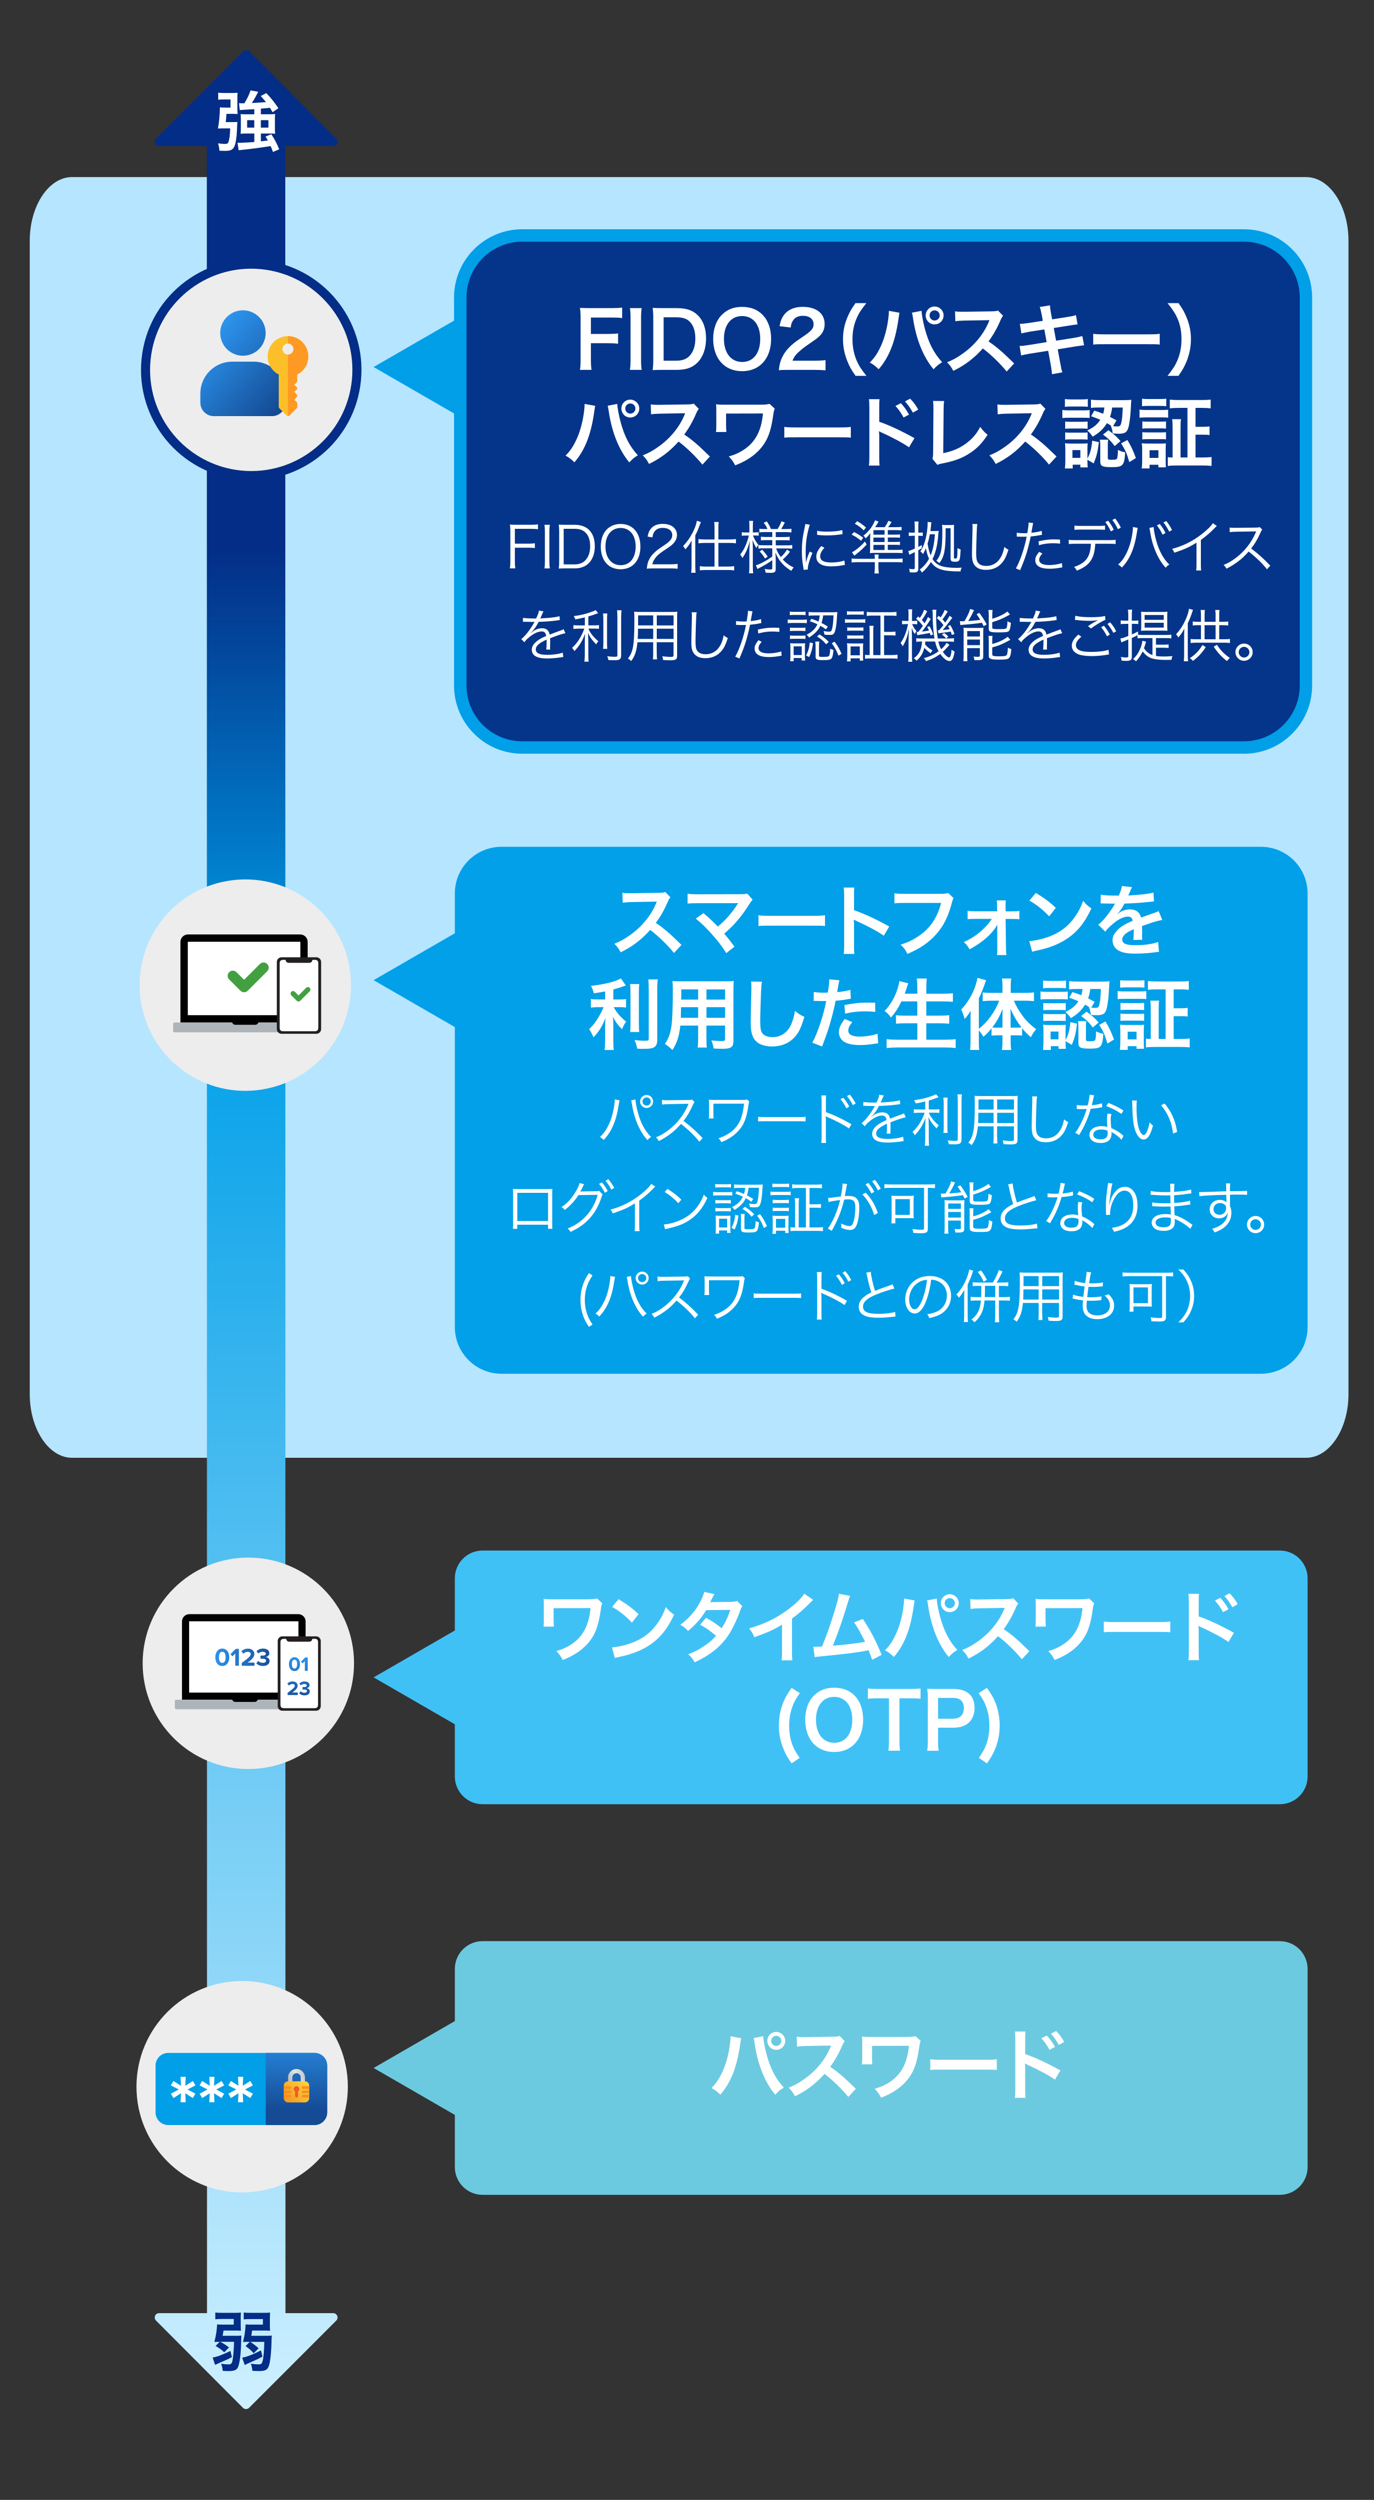 <?xml version="1.0" encoding="UTF-8"?><svg id="Layer_1" xmlns="http://www.w3.org/2000/svg" xmlns:xlink="http://www.w3.org/1999/xlink" viewBox="0 0 455 827.7"><rect x="0" y="0" width="455" height="827.7" fill="#333333" stroke="none"/><defs><style>.cls-1{fill:url(#New_Gradient_Swatch_2-4);}.cls-2{fill:url(#New_Gradient_Swatch_2-9);}.cls-3{fill:url(#New_Gradient_Swatch_2-3);}.cls-4{fill:url(#New_Gradient_Swatch_2-8);}.cls-5{fill:url(#New_Gradient_Swatch_2-7);}.cls-6{fill:url(#New_Gradient_Swatch_2-6);}.cls-7{fill:url(#New_Gradient_Swatch_2-5);}.cls-8{fill:url(#New_Gradient_Swatch_2-2);}.cls-9{stroke:#032d86;stroke-miterlimit:10;stroke-width:3px;}.cls-9,.cls-10{fill:#ededed;}.cls-11{fill:#032d86;}.cls-12{fill:#fcbf29;}.cls-13{fill:#43a041;}.cls-14{fill:#40c1f6;}.cls-15{fill:#05358a;}.cls-16{fill:url(#linear-gradient-3);}.cls-17{fill:url(#linear-gradient-2);}.cls-18{fill:#231f20;}.cls-19{fill:#009fe8;}.cls-20{fill:#f5911e;}.cls-21{fill:url(#linear-gradient);}.cls-22{fill:#01a0e9;}.cls-23{fill:#ef5a28;}.cls-24{fill:#b6e5ff;}.cls-25{fill:#fff;}.cls-26{fill:#6ccae0;}.cls-27{fill:url(#New_Gradient_Swatch_2);}.cls-28{fill:url(#New_Gradient_Swatch_2-11);}.cls-29{fill:url(#New_Gradient_Swatch_2-10);}.cls-30{fill:#fe9923;}.cls-31{fill:#aeb5ba;}</style><linearGradient id="linear-gradient" x1="100.47" y1="595.55" x2="881.53" y2="595.55" gradientTransform="translate(-514.03 898.12) rotate(-90)" gradientUnits="userSpaceOnUse"><stop offset="0" stop-color="#cef0ff"/><stop offset=".6" stop-color="#009fe8"/><stop offset=".79" stop-color="#032d86"/></linearGradient><linearGradient id="New_Gradient_Swatch_2" x1="56.94" y1="95.72" x2="93.43" y2="127.87" gradientTransform="translate(0 14)" gradientUnits="userSpaceOnUse"><stop offset=".09" stop-color="#31a2ff"/><stop offset=".89" stop-color="#144b94"/></linearGradient><linearGradient id="New_Gradient_Swatch_2-2" x1="66.95" y1="84.36" x2="103.44" y2="116.52" xlink:href="#New_Gradient_Swatch_2"/><linearGradient id="New_Gradient_Swatch_2-3" x1="98.18" y1="662.51" x2="98.18" y2="703.2" gradientTransform="matrix(1,0,0,1,0,0)" xlink:href="#New_Gradient_Swatch_2"/><linearGradient id="linear-gradient-2" x1="89.83" y1="396.74" x2="107.87" y2="402.54" gradientTransform="translate(0 1087.38) scale(1 -1)" gradientUnits="userSpaceOnUse"><stop offset=".12" stop-color="#808083"/><stop offset=".47" stop-color="#e5e6e7"/><stop offset=".86" stop-color="#919396"/></linearGradient><linearGradient id="linear-gradient-3" x1="103.59" y1="399.27" x2="90.99" y2="388.82" gradientTransform="translate(0 1087.38) scale(1 -1)" gradientUnits="userSpaceOnUse"><stop offset=".06" stop-color="#ffdc40"/><stop offset=".77" stop-color="#f5911e"/></linearGradient><linearGradient id="New_Gradient_Swatch_2-4" x1="63.72" y1="548.73" x2="94.74" y2="548.73" gradientTransform="matrix(1,0,0,1,0,0)" xlink:href="#New_Gradient_Swatch_2"/><linearGradient id="New_Gradient_Swatch_2-5" x1="63.72" y1="548.72" x2="94.74" y2="548.72" gradientTransform="matrix(1,0,0,1,0,0)" xlink:href="#New_Gradient_Swatch_2"/><linearGradient id="New_Gradient_Swatch_2-6" x1="63.72" y1="548.68" x2="94.74" y2="548.68" gradientTransform="matrix(1,0,0,1,0,0)" xlink:href="#New_Gradient_Swatch_2"/><linearGradient id="New_Gradient_Swatch_2-7" x1="63.72" y1="548.73" x2="94.74" y2="548.73" gradientTransform="matrix(1,0,0,1,0,0)" xlink:href="#New_Gradient_Swatch_2"/><linearGradient id="New_Gradient_Swatch_2-8" x1="97.52" y1="543.16" x2="97.52" y2="565.81" gradientTransform="matrix(1,0,0,1,0,0)" xlink:href="#New_Gradient_Swatch_2"/><linearGradient id="New_Gradient_Swatch_2-9" x1="100.79" y1="543.16" x2="100.79" y2="565.81" gradientTransform="matrix(1,0,0,1,0,0)" xlink:href="#New_Gradient_Swatch_2"/><linearGradient id="New_Gradient_Swatch_2-10" x1="96.87" y1="543.16" x2="96.87" y2="565.81" gradientTransform="matrix(1,0,0,1,0,0)" xlink:href="#New_Gradient_Swatch_2"/><linearGradient id="New_Gradient_Swatch_2-11" x1="100.83" y1="543.16" x2="100.83" y2="565.81" gradientTransform="matrix(1,0,0,1,0,0)" xlink:href="#New_Gradient_Swatch_2"/></defs><path class="cls-24" d="M432.56,58.63H23.84c-7.69,0-13.99,9.49-13.99,21.08v381.87c0,11.59,6.29,21.08,13.99,21.08h408.72c7.69,0,13.99-9.49,13.99-21.08V79.72c0-11.59-6.29-21.08-13.99-21.08Z"/><path class="cls-21" d="M80.53,17.01l-28.87,28.88c-.41.41-.54,1.03-.31,1.57s.75.89,1.33.89h15.81l.06,717.52h-15.87c-.58,0-1.11.35-1.33.89-.22.54-.1,1.16.31,1.57l28.79,28.88c.27.27.64.42,1.02.42s.75-.15,1.02-.42l28.87-28.88c.41-.41.54-1.03.31-1.57-.23-.54-.75-.89-1.33-.89h-15.81l-.06-717.52h15.87c.58,0,1.11-.35,1.33-.89.22-.54.1-1.16-.31-1.57l-28.79-28.88c-.27-.27-.64-.42-1.02-.42s-.75.15-1.02.42Z"/><path class="cls-25" d="M77.07,40.43c.73,0,1.15-.02,1.54-.07-.04.44-.04.6-.07,1.06-.13,3.31-.22,4.23-.55,5.84-.29,1.35-.71,2.03-1.48,2.4-.44.2-.99.29-1.92.29-.68,0-1.26-.02-1.92-.04-.09-1.01-.18-1.48-.46-2.45.82.13,1.63.2,2.16.2.82,0,1.08-.11,1.24-.55.37-.93.55-2.4.62-4.61h-2.54c-.6,0-1.01.02-1.52.04.38-1.87.62-4.48.66-7.01.49.07.75.09,1.83.09h1.68v-2.69h-2.16c-.9,0-1.46.02-1.92.09v-2.36c.49.11,1.04.13,2.05.13h2.67c.73,0,1.19-.02,1.7-.07-.07.57-.07,1.01-.07,1.68v3.31c0,.66.02,1.35.07,2.05-.44-.04-.86-.07-1.57-.07h-2.1q-.15,1.88-.26,2.74h2.32ZM84.2,36.15c-2.93.15-4.54.26-4.81.31l-.24-2.32c.35.04.68.07,1.15.07q.15,0,.64-.02c1.01-1.68,1.54-2.82,2.03-4.26l2.54.46q-.24.49-.82,1.54c-.42.79-.68,1.26-1.3,2.18,1.63-.09,3.2-.18,4.68-.29-.51-.66-.84-1.04-1.72-2.03l1.83-.97c1.52,1.57,2.71,3.07,4.01,5.01l-1.92,1.32c-.42-.75-.6-.99-.88-1.46-1.21.13-1.94.2-3,.29v1.85h2.98c.79,0,1.19-.02,1.76-.09-.09.51-.09.86-.09,1.54v3.29c0,.75,0,1.15.09,1.72-.57-.07-1.17-.09-1.83-.09h-2.91v2.6q1.19-.13,2.32-.29c-.22-.4-.4-.68-.77-1.3l1.9-.77c1.35,2.1,1.72,2.85,2.62,5.01l-2.07.86c-.37-1.01-.51-1.39-.77-1.94-2.69.44-6.46.95-9.11,1.21-1.04.11-1.08.11-1.48.18l-.37-2.51c.29.04.44.04.66.04.9,0,2.93-.11,4.9-.26v-2.82h-2.65c-.82,0-1.3.02-1.9.09.04-.53.09-1.08.09-1.74v-3.15c0-.57-.04-1.12-.09-1.63.55.04,1.01.07,1.85.07h2.69v-1.7ZM81.84,39.79v2.47h2.36v-2.47h-2.36ZM86.38,42.26h2.51v-2.47h-2.51v2.47Z"/><path class="cls-11" d="M76.8,780.43c-1.06.55-1.65.84-2.23,1.08-1.81.77-2.27.99-2.8,1.24-.31.13-.35.15-.53.26l-.84-2.45c1.39-.2,3.31-.9,5.91-2.18l.49,2.05ZM72.57,775.38c-.71,0-.95,0-1.57.04.6-2.51.77-3.73.9-5.84.51.07.9.09,1.83.09h3.68v-1.87h-4.15c-.86,0-1.37.02-1.96.11v-2.25c.62.09,1.21.11,2.29.11h4.21c.88,0,1.48-.02,1.98-.09-.04.53-.07,1.08-.07,1.7v2.51c0,.86.02,1.21.07,1.81-.49-.04-.99-.07-1.68-.07h-4.08c-.2,1.26-.24,1.43-.31,1.74h4.5c.86,0,1.28-.02,1.72-.09q-.04.55-.09,2.51c-.09,3.68-.44,6.49-.99,7.87-.4,1.04-1.24,1.39-3.22,1.39-.42,0-1.04-.02-1.9-.07-.07-.95-.15-1.37-.51-2.36,1.01.15,1.76.22,2.32.22.88,0,1.15-.2,1.37-.95.29-1.1.53-3.73.6-6.53h-4.57c.99.49,1.87,1.06,2.89,1.87l-1.57,1.61c-.93-.88-1.65-1.39-2.87-2.12l1.37-1.37h-.22ZM86.9,780.28c-1.5.79-1.83.95-3.35,1.61-1.28.55-2.05.9-2.49,1.17l-.86-2.45c1.35-.2,3.66-1.08,6.22-2.4l.49,2.07ZM82.07,775.38c-.71,0-.95,0-1.59.04.6-2.58.75-3.75.84-5.82.55.04.86.07,1.79.07h3.95v-1.83h-4.39c-.86,0-1.37.02-1.96.11v-2.29c.62.09,1.24.11,2.29.11h4.46c.88,0,1.48-.02,1.98-.09-.04.6-.07,1.01-.07,1.7v2.51c0,.86.02,1.21.07,1.81-.49-.04-.99-.07-1.68-.07h-4.28l-.13.86c-.02.26-.07.48-.15.88h5.1c.86,0,1.28-.02,1.72-.09-.07.6-.09.71-.13,2.65-.04,2.27-.29,4.9-.57,6.31-.46,2.25-1.13,2.8-3.4,2.8-.71,0-1.61-.02-2.34-.07-.07-.88-.22-1.57-.53-2.36,1.1.15,1.87.22,2.49.22.93,0,1.15-.18,1.39-.99.33-1.1.51-3.07.6-6.46h-4.65c1.01.64,1.94,1.35,2.76,2.14l-1.63,1.63c-.88-.99-1.48-1.5-2.69-2.38l1.39-1.39h-.62Z"/><polygon class="cls-19" points="123.72 121.52 179.44 153.69 179.44 89.36 123.72 121.52"/><rect class="cls-15" x="152.42" y="77.96" width="280.04" height="169.54" rx="20.52" ry="20.52"/><path class="cls-19" d="M411.94,249.55h-239.01c-12.44,0-22.57-10.12-22.57-22.57V98.48c0-12.44,10.12-22.57,22.57-22.57h239.01c12.44,0,22.57,10.12,22.57,22.57v128.51c0,12.44-10.12,22.57-22.57,22.57ZM172.94,80.01c-10.18,0-18.46,8.28-18.46,18.46v128.51c0,10.18,8.28,18.46,18.46,18.46h239.01c10.18,0,18.46-8.28,18.46-18.46V98.48c0-10.18-8.28-18.46-18.46-18.46h-239.01Z"/><path class="cls-25" d="M195.68,118.76c0,1.82.05,2.72.21,3.7h-3.83c.15-.87.21-1.95.21-3.65v-13.53c0-1.41-.05-2.16-.21-3.34,1.05.05,1.69.08,3.26.08h7.19c1.62,0,2.44-.05,3.52-.18v3.47c-.92-.13-1.87-.18-3.52-.18h-6.83v5.44h5.5c1.59,0,2.49-.05,3.49-.18v3.42c-.95-.13-1.93-.18-3.49-.18h-5.5v5.14Z"/><path class="cls-25" d="M212.5,102.02c-.15.98-.21,1.77-.21,3.31v13.82c0,1.52.05,2.34.21,3.31h-3.9c.15-.98.21-1.8.21-3.31v-13.82c0-1.59-.05-2.29-.21-3.31h3.9Z"/><path class="cls-25" d="M216.33,105.28c0-1.44-.05-2.21-.21-3.34,1.03.05,1.64.08,3.26.08h4.65c3.21,0,5.29.67,6.93,2.26,1.88,1.77,2.85,4.44,2.85,7.78s-1.03,6.27-3.03,8.17c-1.64,1.54-3.7,2.23-6.73,2.23h-4.67c-1.57,0-2.21.03-3.26.08.15-1.05.21-1.85.21-3.39v-13.87ZM223.83,119.43c2.11,0,3.47-.49,4.55-1.64,1.23-1.31,1.88-3.29,1.88-5.7s-.59-4.26-1.77-5.5c-1.05-1.1-2.39-1.54-4.62-1.54h-4.11v14.38h4.08Z"/><path class="cls-25" d="M252.47,104.18c1.88,1.88,2.88,4.67,2.88,8.01,0,6.5-3.78,10.71-9.6,10.71s-9.58-4.19-9.58-10.71c0-3.31,1.03-6.16,2.93-8.01,1.77-1.75,3.9-2.57,6.63-2.57s5.01.82,6.75,2.57ZM251.75,112.19c0-2.59-.72-4.67-2.03-5.98-1.05-1.03-2.41-1.57-3.96-1.57-3.7,0-6.03,2.93-6.03,7.58,0,2.57.74,4.73,2.08,6.06,1.05,1.03,2.41,1.57,3.98,1.57,3.67,0,5.96-2.93,5.96-7.65Z"/><path class="cls-25" d="M261.23,122.46c-2,0-2.41.03-3.31.13.15-1.46.33-2.36.67-3.29.69-1.87,1.85-3.52,3.52-5.03.9-.8,1.67-1.39,4.24-3.11,2.36-1.62,3.08-2.47,3.08-3.77,0-1.75-1.36-2.83-3.54-2.83-1.49,0-2.62.51-3.26,1.52-.44.62-.62,1.18-.8,2.36l-3.67-.44c.36-1.95.82-3,1.77-4.11,1.28-1.49,3.31-2.29,5.88-2.29,4.49,0,7.27,2.16,7.27,5.68,0,1.69-.56,2.93-1.82,4.11-.72.67-.98.87-4.31,3.16-1.13.8-2.41,1.88-3.06,2.57-.77.82-1.08,1.34-1.46,2.31h7.19c1.62,0,2.9-.08,3.75-.21v3.39c-1.21-.1-2.23-.15-3.88-.15h-8.24Z"/><path class="cls-25" d="M283.32,124.44c-1.44-2.05-2.08-3.18-2.8-5.06-.92-2.36-1.36-4.62-1.36-7.09s.41-4.55,1.31-6.86c.74-1.87,1.36-3,2.82-5.06h3.6c-1.8,2.26-2.54,3.42-3.26,5.11-.9,2.11-1.33,4.29-1.33,6.81s.44,4.9,1.36,7.04c.72,1.69,1.44,2.82,3.26,5.11h-3.59Z"/><path class="cls-25" d="M297.88,103.56c-.08.28-.1.31-.13.51l-.05.44-.13.74-.08.62c-1.08,7.37-3.08,12.43-6.52,16.38-1.21-1.16-1.7-1.54-2.93-2.21,1.54-1.54,2.59-3.11,3.67-5.47,1.1-2.39,2-5.57,2.41-8.81.15-1.05.23-1.93.23-2.49v-.36l3.52.64ZM305.18,102.92c.03,1.18.49,3.7,1.08,5.91,1.26,4.75,3.06,8.22,5.73,11.09-1.31.82-1.85,1.26-2.83,2.36-3.42-4.08-5.8-9.99-6.81-16.9-.15-1.05-.23-1.46-.36-1.85l3.18-.62ZM312.47,104.43c0,1.64-1.33,2.98-2.98,2.98s-2.95-1.34-2.95-2.98,1.33-2.95,2.95-2.95,2.98,1.34,2.98,2.95ZM307.82,104.43c0,.92.74,1.69,1.67,1.69s1.69-.77,1.69-1.69-.74-1.67-1.69-1.67-1.67.74-1.67,1.67Z"/><path class="cls-25" d="M333.35,123c-2.13-2.62-5.08-5.5-7.88-7.63-2.9,3.24-5.85,5.5-9.78,7.42-.72-1.34-1.03-1.75-2.08-2.85,1.98-.77,3.21-1.46,5.14-2.82,3.88-2.72,6.96-6.45,8.63-10.45l.28-.67q-.41.03-8.5.15c-1.23.03-1.93.08-2.8.21l-.1-3.29c.72.13,1.21.15,2.26.15h.62l9.04-.13c1.44-.03,1.64-.05,2.29-.28l1.7,1.75c-.33.39-.54.75-.82,1.39-1.18,2.75-2.44,4.98-4.01,7.09,1.62,1.08,3,2.16,4.75,3.72q.64.56,3.75,3.57l-2.47,2.67Z"/><path class="cls-25" d="M344.92,104.05c-.23-1.26-.33-1.69-.62-2.41l3.39-.54c.03.67.13,1.41.31,2.41l.41,2.23,5.42-.85c1.26-.21,1.8-.33,2.47-.56l.54,3.08q-.69.05-2.47.33l-5.42.85.77,4.21,6.03-.95c1.08-.18,1.98-.39,2.67-.59l.57,3.08c-.54.03-.64.03-1.18.13-.15,0-.28.03-.41.05-.18.03-.51.08-1.03.15l-6.11.98.92,4.98c.31,1.69.33,1.77.62,2.65l-3.44.62c-.03-.77-.13-1.49-.33-2.7l-.92-5.06-6.34,1c-1.23.21-1.7.31-2.62.56l-.51-3.16c.87,0,1.62-.08,2.72-.26l6.24-1-.77-4.21-4.78.74c-1.18.21-2.13.39-2.82.59l-.51-3.16c.92-.03,1.75-.13,2.82-.28l4.78-.74-.38-2.18Z"/><path class="cls-25" d="M362.03,110.52c1.13.15,1.62.18,4.16.18h13.69c2.54,0,3.03-.03,4.16-.18v3.57c-1.03-.13-1.31-.13-4.19-.13h-13.64c-2.88,0-3.16,0-4.19.13v-3.57Z"/><path class="cls-25" d="M386.63,124.44c1.82-2.29,2.54-3.42,3.26-5.11.92-2.13,1.36-4.42,1.36-7.04s-.41-4.7-1.31-6.81c-.75-1.7-1.49-2.85-3.29-5.11h3.62c1.44,2.03,2.05,3.16,2.8,5.06.9,2.34,1.31,4.42,1.31,6.86s-.44,4.73-1.33,7.09c-.75,1.87-1.36,3-2.8,5.06h-3.62Z"/><path class="cls-25" d="M197.12,134.38c-.08.28-.1.31-.13.51l-.05.44-.13.74-.08.62c-1.08,7.37-3.08,12.43-6.52,16.38-1.21-1.16-1.69-1.54-2.93-2.21,1.54-1.54,2.59-3.11,3.67-5.47,1.1-2.39,2-5.57,2.41-8.81.15-1.05.23-1.93.23-2.49v-.36l3.52.64ZM204.41,133.74c.03,1.18.49,3.7,1.08,5.91,1.26,4.75,3.06,8.22,5.73,11.09-1.31.82-1.85,1.26-2.82,2.36-3.42-4.08-5.8-9.99-6.81-16.9-.15-1.05-.23-1.46-.36-1.85l3.18-.62ZM211.7,135.26c0,1.64-1.33,2.98-2.98,2.98s-2.95-1.34-2.95-2.98,1.34-2.95,2.95-2.95,2.98,1.34,2.98,2.95ZM207.06,135.26c0,.92.74,1.69,1.67,1.69s1.69-.77,1.69-1.69-.74-1.67-1.69-1.67-1.67.74-1.67,1.67Z"/><path class="cls-25" d="M232.59,153.82c-2.13-2.62-5.08-5.5-7.88-7.63-2.9,3.24-5.86,5.5-9.78,7.42-.72-1.34-1.03-1.75-2.08-2.85,1.98-.77,3.21-1.46,5.14-2.82,3.88-2.72,6.96-6.45,8.63-10.45l.28-.67q-.41.03-8.5.15c-1.23.03-1.93.08-2.8.21l-.1-3.29c.72.13,1.21.15,2.26.15h.62l9.04-.13c1.44-.03,1.64-.05,2.29-.28l1.7,1.75c-.33.39-.54.75-.82,1.39-1.18,2.75-2.44,4.98-4.01,7.09,1.62,1.08,3,2.16,4.75,3.72q.64.56,3.75,3.57l-2.46,2.67Z"/><path class="cls-25" d="M256.55,135.26c-.26.75-.33,1-.44,1.82-.82,6.01-2.03,9.04-4.7,11.92-2,2.13-4.57,3.77-7.96,5.08-.74-1.39-1.05-1.82-2.11-2.95,2.18-.64,3.54-1.26,5.21-2.39,3.67-2.49,5.6-6.27,6.11-11.84l-12.22.03v3.83q.03,1.82.1,2.26l-3.44.03c.08-.62.1-1.05.1-2.21v-4.9c0-1.08,0-1.39-.08-2.08.69.08,1.52.13,2.13.13h12.43c1.72,0,2.26-.05,3.16-.28l1.7,1.57Z"/><path class="cls-25" d="M259.74,141.34c1.13.15,1.62.18,4.16.18h13.69c2.54,0,3.03-.03,4.16-.18v3.57c-1.03-.13-1.31-.13-4.19-.13h-13.64c-2.88,0-3.16,0-4.19.13v-3.57Z"/><path class="cls-25" d="M287.74,154.13c.1-.72.15-1.41.15-2.88v-16.46c-.03-1.49-.05-2-.15-2.62h3.52c-.08.69-.1,1.18-.1,2.7v4.78c2.98.98,7.6,3.13,11.66,5.42l-1.8,3.03c-1.8-1.28-5.44-3.26-9.09-4.9-.59-.28-.67-.31-.87-.44.08.72.1,1.16.1,1.75v6.78c0,1.39.03,2.11.1,2.85h-3.52ZM298.32,133.51c1.13,1.21,1.82,2.18,2.7,3.77l-1.8.95c-.85-1.57-1.57-2.59-2.7-3.83l1.8-.9ZM302.3,136.62c-.77-1.41-1.62-2.62-2.62-3.72l1.72-.9c1.16,1.18,1.87,2.16,2.67,3.62l-1.77,1Z"/><path class="cls-25" d="M312.63,132.79c-.1.69-.13,1.34-.15,2.59l-.13,14.66c2.67-.51,5.08-1.49,7.01-2.82,2.36-1.62,3.96-3.39,5.24-5.88,1,1.34,1.33,1.69,2.44,2.62-1.77,2.72-3.42,4.44-5.73,5.98-2.57,1.72-5.19,2.72-9.35,3.52-.69.13-1,.23-1.54.44l-1.64-1.98c.18-.69.23-1.16.23-2.65l.1-13.87q0-1.8-.13-2.65l3.65.03Z"/><path class="cls-25" d="M347.38,153.82c-2.13-2.62-5.08-5.5-7.88-7.63-2.9,3.24-5.85,5.5-9.78,7.42-.72-1.34-1.03-1.75-2.08-2.85,1.98-.77,3.21-1.46,5.14-2.82,3.88-2.72,6.96-6.45,8.63-10.45l.28-.67q-.41.03-8.5.15c-1.23.03-1.93.08-2.8.21l-.1-3.29c.72.13,1.21.15,2.26.15h.62l9.04-.13c1.44-.03,1.64-.05,2.29-.28l1.7,1.75c-.33.39-.54.75-.82,1.39-1.18,2.75-2.44,4.98-4.01,7.09,1.62,1.08,3,2.16,4.75,3.72q.64.56,3.75,3.57l-2.47,2.67Z"/><path class="cls-25" d="M351.8,135.74c.56.1,1.1.13,2.05.13h4.93c1.08,0,1.51-.03,2.05-.1v2.62c-.62-.05-.95-.08-1.95-.08h-5.03c-.87,0-1.39.03-2.05.1v-2.67ZM352.65,132.12c.67.1,1.05.13,2.08.13h3.42c1,0,1.41-.03,2.08-.13v2.57c-.69-.08-1.18-.1-2.08-.1h-3.42c-.9,0-1.44.03-2.08.1v-2.57ZM360.1,152.77c0,1,.03,1.49.1,1.98h-2.44v-.9h-2.54v1.26h-2.57c.08-.85.13-1.69.13-2.52v-3.8c0-.8-.03-1.28-.1-2.03.59.08,1.08.1,2,.1h3.75c.92,0,1.36-.03,1.75-.08-.05.41-.08.87-.08,1.85v3.21c.95-1.82,1.33-3.18,1.59-5.93l2.21.49c-.41,3.21-.69,4.44-1.72,7.04l-2.08-1.23v.56ZM352.73,139.57c.49.05.82.08,1.62.08h4.24c.82,0,1.18-.03,1.57-.08v2.39c-.56-.05-.85-.08-1.57-.08h-4.24c-.77,0-1.18.03-1.62.08v-2.39ZM352.73,143.17c.49.05.82.08,1.62.08h4.21c.85,0,1.21-.03,1.59-.08v2.39c-.44-.05-.87-.08-1.62-.08h-4.21c-.75,0-1.05.03-1.59.08v-2.39ZM355.14,151.59h2.62v-2.57h-2.62v2.57ZM362.38,135.95c1.44.46,1.95.67,2.93,1.05.23-.77.31-1.13.41-2.08h-1.7c-1.36,0-1.98.03-2.75.13v-2.72c.75.1,1.75.15,2.8.15h8.17c1.05,0,1.8-.03,2.41-.1-.05.41-.05.44-.15,2.23-.1,2.57-.41,5.21-.69,6.42-.46,2.03-1.18,2.57-3.29,2.57-.74,0-1.31-.03-2.03-.1-.15-1.1-.26-1.54-.64-2.57l.15.05c-.62-.41-.9-.59-1.44-.87-1.23,1.95-2.46,3.11-4.72,4.47-.59-.9-.98-1.34-1.8-2.05,2.13-1,3.31-1.98,4.31-3.54-1.08-.46-1.57-.67-3.03-1.18l1.05-1.85ZM366.85,151.56c0,.59.13.67,1.1.67,1.46,0,1.8-.08,1.98-.46.15-.33.26-1.36.28-2.8.87.41,1.46.62,2.39.8-.28,4.42-.74,4.9-4.44,4.9-3.16,0-3.8-.31-3.8-1.9v-5.29c0-.64-.05-1.23-.13-1.9h2.75c-.1.51-.13.87-.13,1.64v4.34ZM367.08,142.45c2.36,1.82,2.44,1.9,3.98,3.57l-1.93,1.67c-1.16-1.57-2.18-2.59-3.88-3.8l1.82-1.44ZM368.29,134.92c-.21,1.44-.33,2-.72,3.11.75.39,1.08.56,2.16,1.16l-1.13,1.9c.49.08.98.1,1.41.1.8,0,1.05-.21,1.28-1.1.26-.95.41-2.49.51-5.16h-3.52ZM373.33,145.68c1.18,1.95,1.9,3.47,2.82,5.98l-2.18,1.34c-.82-2.88-1.33-4.01-2.72-6.21l2.08-1.1Z"/><path class="cls-25" d="M377.36,135.62c.62.1,1.1.13,2.05.13h5.37c1.05,0,1.46-.03,2.05-.1v2.65c-.54-.08-.87-.1-1.95-.1h-5.47c-.9,0-1.44.03-2.05.1v-2.67ZM378.08,155.11c.1-.77.15-1.62.15-2.52v-3.8c0-.82-.03-1.39-.13-2.03.64.08,1.23.1,1.98.1h4.29c1,0,1.28,0,1.72-.08-.05.51-.08.92-.08,1.85v4.11c0,1.05.03,1.54.08,2h-2.49v-.87h-2.93v1.23h-2.59ZM378.18,132.02c.67.08,1.1.1,2.13.1h3.75c1.05,0,1.49-.03,2.16-.1v2.47c-.64-.08-1.18-.1-2.16-.1h-3.75c-.95,0-1.51.03-2.13.1v-2.47ZM378.29,139.52c.51.05.85.08,1.7.08h4.49c.85,0,1.18-.03,1.64-.08v2.39c-.57-.05-.87-.08-1.64-.08h-4.49c-.82,0-1.18.03-1.7.08v-2.39ZM378.29,143.09c.51.05.85.08,1.7.08h4.49c.85,0,1.18-.03,1.64-.08v2.39c-.59-.08-.85-.08-1.7-.08h-4.47c-.77,0-1.18.03-1.67.08v-2.39ZM380.68,151.61h2.93v-2.54h-2.93v2.54ZM393.23,135.05h-2.9c-1.21,0-2.13.05-2.95.15v-2.9c.8.1,1.7.15,2.95.15h7.63c1.26,0,2.16-.05,2.95-.15v2.9c-.8-.1-1.72-.15-2.93-.15h-2.08v6.27h2.11c1.21,0,1.77-.03,2.52-.15v2.9c-.72-.13-1.36-.15-2.52-.15h-2.11v7.55h2.46c1.08,0,2-.05,2.85-.15v2.95c-.85-.1-1.72-.15-2.9-.15h-8.71c-1.31,0-2.13.05-2.88.15v-2.9c.49.08.9.1,1.59.1v-9.86c0-1.26-.03-1.95-.15-2.82h2.93c-.13.77-.15,1.46-.15,2.82v9.86h2.29v-16.41Z"/><path class="cls-25" d="M170.5,185.97c0,1.03.04,1.54.15,2.22h-1.8c.11-.65.15-1.23.15-2.22v-10.11c0-.82-.04-1.42-.15-2.17.66.04,1.18.06,2.09.06h5.03c.93,0,1.46-.04,2.18-.13v1.61c-.63-.09-1.18-.13-2.18-.13h-5.47v4.9h4.45c.91,0,1.46-.04,2.17-.13v1.6c-.63-.1-1.18-.13-2.17-.13h-4.45v4.64Z"/><path class="cls-25" d="M182.09,173.76c-.11.63-.17,1.33-.17,2.13v10.18c0,.84.06,1.48.17,2.13h-1.8c.11-.7.15-1.18.15-2.13v-10.18c0-.95-.04-1.44-.15-2.13h1.8Z"/><path class="cls-25" d="M185.17,175.87c0-.82-.04-1.37-.15-2.17.66.04,1.18.06,2.09.06h3.21c4.24,0,6.65,2.58,6.65,7.12,0,2.37-.72,4.35-2.03,5.62-1.14,1.12-2.72,1.69-4.62,1.69h-3.21c-.91,0-1.42.02-2.09.06.11-.74.15-1.31.15-2.26v-10.13ZM190.28,186.87c1.5,0,2.7-.44,3.55-1.35,1.04-1.06,1.6-2.68,1.6-4.64s-.49-3.5-1.5-4.5c-.84-.87-2.01-1.29-3.57-1.29h-3.7v11.78h3.63Z"/><path class="cls-25" d="M212.07,180.98c0,4.58-2.56,7.5-6.57,7.5s-6.55-2.93-6.55-7.5,2.58-7.5,6.57-7.5,6.55,2.93,6.55,7.5ZM208.82,185.84c1.08-1.06,1.69-2.83,1.69-4.86s-.57-3.76-1.67-4.86c-.87-.85-2.01-1.31-3.32-1.31-3.04,0-5.03,2.43-5.03,6.15s2.01,6.17,5.05,6.17c1.31,0,2.43-.44,3.29-1.29Z"/><path class="cls-25" d="M216.27,188.2c-1.2,0-1.48.02-2.09.09.21-1.5.27-1.79.55-2.51.47-1.2,1.27-2.24,2.47-3.27.66-.57.7-.59,2.91-2.09,1.88-1.27,2.51-2.11,2.51-3.27,0-1.44-1.22-2.37-3.15-2.37-1.25,0-2.18.42-2.75,1.23-.36.51-.53.97-.67,1.92l-1.6-.27c.29-1.37.57-2.03,1.2-2.74.85-.97,2.15-1.46,3.82-1.46,2.87,0,4.71,1.44,4.71,3.69,0,.97-.38,1.88-1.12,2.7-.57.65-1.06,1.01-3.23,2.45-1.5,1.01-2.11,1.54-2.74,2.34-.59.78-.85,1.29-1.08,2.2h6.06c.95,0,1.6-.04,2.32-.13v1.6c-.76-.08-1.39-.11-2.34-.11h-5.78Z"/><path class="cls-25" d="M229.01,181.28c0-.82,0-1.18.04-2.32-.67,1.22-1.1,1.8-2.09,2.93-.15-.27-.23-.4-.34-.57-.02,0-.13-.15-.29-.34-.02-.04-.08-.09-.13-.17,1.35-1.42,2.36-2.85,3.23-4.58.7-1.41,1.2-2.79,1.35-3.82l1.33.44c-.13.34-.23.53-.38.97-.61,1.63-.84,2.2-1.48,3.44v10.16c0,.84.02,1.56.09,2.22h-1.44c.08-.68.11-1.29.11-2.28v-6.08ZM236.62,174.56c0-.68-.04-1.2-.11-1.73h1.5c-.09.55-.11.99-.11,1.75v4.03h3.76c.8,0,1.42-.04,2.05-.13v1.41c-.67-.1-1.37-.13-2.05-.13h-3.76v7.83h3.17c.82,0,1.39-.04,2.05-.13v1.39c-.65-.09-1.31-.13-2.05-.13h-7.26c-.74,0-1.42.04-2.05.13v-1.39c.65.1,1.24.13,2.03.13h2.83v-7.83h-3.27c-.68,0-1.41.04-2.05.13v-1.41c.61.09,1.27.13,2.07.13h3.25v-4.05Z"/><path class="cls-25" d="M248.16,174.44c0-1.1-.02-1.54-.09-1.98h1.33c-.08.48-.1,1.01-.1,1.96v1.86h.74c.55,0,.84-.02,1.2-.08v1.16c-.36-.04-.74-.06-1.2-.06h-.68c.32.97.99,2.15,1.77,3.1-.25.32-.44.63-.67,1.03-.57-.95-.85-1.6-1.24-2.66.06,1.6.08,2.43.08,3.1v5.76c0,1.03.04,1.69.11,2.2h-1.37c.08-.55.11-1.22.11-2.2v-5.38q0-.76.06-1.67c.02-.11.04-.46.06-.93,0-.15.02-.38.04-.7-.42,1.77-.65,2.43-1.22,3.67-.4.82-.68,1.29-1.25,2.15-.19-.44-.36-.72-.72-1.18.72-.85,1.25-1.75,1.79-3,.48-1.12.86-2.3,1.06-3.27h-.99c-.59,0-.99.02-1.33.08v-1.18c.32.06.7.08,1.33.08h1.18v-1.84ZM253.12,176.17c-.8,0-1.16.02-1.65.09v-1.2c.46.08.91.1,1.67.1h1.01c-.3-.72-.63-1.27-1.24-2.09l1.01-.44c.63.93,1.01,1.61,1.37,2.53h2.2c.61-.95.95-1.63,1.29-2.56l1.12.4c-.3.61-.93,1.71-1.22,2.17h1.67c.7,0,1.22-.04,1.73-.11v1.23c-.51-.08-1.01-.11-1.73-.11h-3.46v1.63h2.87c.78,0,1.25-.04,1.73-.11v1.25c-.51-.08-.93-.09-1.71-.09h-2.89v1.71h3.72c.7,0,1.22-.04,1.73-.11v1.23c-.49-.08-1.06-.11-1.71-.11h-3.63c.51,1.29.84,1.88,1.56,2.85.86-.76,1.37-1.35,2.07-2.45l.97.68c-.89,1.18-1.46,1.79-2.38,2.58,1.06,1.18,2.07,1.92,3.61,2.66-.32.34-.53.63-.8,1.1-1.18-.72-1.98-1.35-2.79-2.19-1.06-1.1-1.63-1.98-2.51-3.88.13,1.18.15,1.52.15,1.88v3.57c0,1.03-.36,1.29-1.79,1.29-.51,0-1.03-.02-1.56-.08-.06-.49-.13-.8-.34-1.2.7.11,1.33.17,1.88.17s.67-.08.67-.42v-2.68c-1.75,1.23-1.82,1.27-4.03,2.45-.29.15-.63.34-.85.51l-.55-1.25c1.42-.4,3.31-1.41,5.43-2.89v-2.74h-2.96c-.72,0-1.2.02-1.63.1v-1.18c.46.06.91.08,1.65.08h2.94v-1.71h-2.11c-.84,0-1.14.02-1.65.09v-1.23c.47.08.84.1,1.61.1h2.15v-1.63h-2.64ZM252.42,182c.74.82,1.2,1.39,1.8,2.3l-.87.63c-.59-.97-.99-1.5-1.79-2.34l.86-.59Z"/><path class="cls-25" d="M268.17,173.72c-.29.82-.51,1.75-.8,3.04-.4,1.99-.57,3.67-.57,5.95,0,1.48.04,2.6.11,3.61.27-1.27.63-2.32,1.23-3.7l.91.44c-.85,1.88-1.54,4.16-1.54,5.22v.29l-1.37.11c-.04-.3-.06-.4-.11-.76-.36-2.01-.49-3.38-.49-5.38,0-2.7.23-4.71.86-7.52.19-.89.23-1.08.27-1.52l1.5.23ZM273.01,181.36c-.95,1.04-1.42,1.96-1.42,2.79,0,1.41,1.2,2.09,3.65,2.09,1.73,0,3.34-.25,4.37-.66l.19,1.46c-.25.02-.29.04-.67.1-1.33.27-2.6.38-3.89.38-2.17,0-3.53-.46-4.35-1.44-.38-.48-.57-1.04-.57-1.75,0-1.16.47-2.19,1.65-3.53l1.04.57ZM270.6,175.73c.82.21,1.75.29,3.23.29,2.11,0,3.82-.17,5.09-.51l.09,1.35s-.47.06-1.31.17c-1.1.15-2.62.25-4.08.25-1.06,0-1.8-.06-3.04-.19l.02-1.35Z"/><path class="cls-25" d="M282.8,176.15c1.25.65,1.94,1.06,3.04,1.9l-.72.99c-1.14-.95-1.84-1.42-3.1-2.03l.78-.85ZM290.9,187.89c0,.76.04,1.37.13,1.99h-1.46c.09-.7.13-1.23.13-1.98v-1.77h-5.74c-.84,0-1.37.04-1.94.11v-1.33c.53.08,1.03.11,1.84.11h5.83v-.11c0-.57-.02-.95-.08-1.31h1.37c-.08.34-.09.7-.09,1.31v.11h6.1c.85,0,1.33-.02,1.9-.11v1.33c-.59-.08-1.1-.11-1.96-.11h-6.04v1.75ZM287,180.27c-1.18,1.31-2.17,2.22-3.44,3.19q-.29.21-.65.51l-.78-1.1c1.18-.59,2.96-2.05,4.29-3.57l.57.97ZM283.85,172.56c1.31.76,1.88,1.18,2.91,2.09l-.74.95c-1.06-1.04-1.71-1.52-2.96-2.2l.8-.84ZM296.24,177.02c.89,0,1.41-.02,1.79-.08v1.1c-.46-.06-.97-.08-1.79-.08h-2.24v1.48h2.22c.91,0,1.41-.02,1.8-.08v1.1c-.44-.06-.97-.08-1.79-.08h-2.24v1.69h3.1c.76,0,1.27-.02,1.8-.1v1.18c-.49-.06-1.08-.09-1.84-.09h-7.45c-.59,0-1.06.02-1.54.08.06-.55.08-.84.08-1.42v-3.13c0-.87.02-1.27.08-2.03-.72.89-.86,1.04-1.56,1.69-.13-.29-.36-.55-.76-.87,1.82-1.44,3.04-3.04,3.88-5.09l1.16.4q-.13.23-.34.59c-.21.38-.29.49-.8,1.27h3.17c.57-.78.85-1.29,1.18-2.11l1.1.38c-.51.87-.74,1.22-1.16,1.73h2.64c.7,0,1.29-.04,1.82-.1v1.16c-.47-.06-1.04-.1-1.71-.1h-2.85v1.5h2.24ZM292.93,177.02v-1.5h-3.69v1.5h3.69ZM289.24,179.46h3.69v-1.48h-3.69v1.48ZM289.24,182.1h3.69v-1.69h-3.69v1.69Z"/><path class="cls-25" d="M302.22,177.4c-.51,0-.83.02-1.27.08v-1.22c.38.08.68.1,1.24.1h.74v-1.75c0-.87-.04-1.39-.11-1.94h1.37c-.08.51-.09,1.04-.09,1.92v1.77h.32c.51,0,.82-.02,1.14-.08v1.18c-.32-.04-.57-.06-1.16-.06h-.3v3.7c.3-.17.49-.27,1.14-.65v1.06c-.51.32-.67.42-1.14.68v6.02c0,1.04-.34,1.33-1.54,1.33-.49,0-.93-.02-1.29-.04-.02-.44-.08-.78-.23-1.18.55.09,1.06.13,1.42.13.34,0,.47-.11.47-.44v-5.22c-1.14.55-1.73.84-1.8.89l-.34-1.25c.61-.13.93-.25,2.15-.8v-4.26h-.7ZM309.44,175.83c.65,0,.99-.02,1.41-.06-.08.53-.11.78-.15,1.39-.23,3.17-.87,5.91-1.9,7.96.8,1.2,1.79,1.96,3.12,2.36,1.08.34,2.85.53,4.81.53.63,0,1.1-.02,1.73-.08-.23.49-.3.74-.4,1.27-5.83,0-8.09-.7-9.78-3.12-.86,1.39-1.67,2.34-2.98,3.51-.25-.46-.42-.7-.74-.99,1.37-1.04,2.34-2.2,3.1-3.61-.51-1.08-.78-1.98-1.04-3.48-.32.74-.53,1.16-.97,1.96-.3-.44-.48-.61-.87-.87.76-1.16,1.35-2.53,1.73-4.12.4-1.58.68-3.7.68-5.22,0-.06-.02-.21-.02-.46l1.27.15c-.09.53-.11.72-.23,2.03-.02.17-.04.32-.1.84h1.35ZM307.92,176.89c-.25,1.31-.44,2.13-.76,3.1.29,1.73.55,2.77,1.01,3.89.78-1.86,1.24-4.03,1.42-6.99h-1.67ZM313.15,174.88c0,3.84-.08,5.49-.32,7.14-.27,1.84-.74,3.04-1.75,4.43q-.53-.49-1.01-.76c1.6-1.98,1.98-3.84,1.98-10.01,0-.95-.02-1.37-.1-1.92.46.06.82.08,1.25.08h1.63c.44,0,.68-.02,1.12-.08-.06.51-.06.89-.06,1.6v9.25c0,.27.09.32.47.32s.49-.08.55-.34c.11-.47.17-1.52.17-3.13.32.21.63.34,1.03.46-.19,3.86-.29,4.07-1.9,4.07-1.1,0-1.42-.25-1.42-1.12v-9.97h-1.65Z"/><path class="cls-25" d="M323.64,173.49c-.11.65-.19,1.61-.25,4.01-.08,2.28-.13,4.86-.13,5.72,0,.23.02.7.04,1.14.08,1.14.32,1.77.89,2.28.53.48,1.39.74,2.37.74,2.26,0,4.01-1.14,5.09-3.31.44-.91.67-1.65.93-2.98.53.46.76.61,1.37.91-.72,2.22-1.27,3.34-2.11,4.31-1.35,1.6-3.13,2.37-5.36,2.37-1.62,0-2.81-.46-3.57-1.33-.78-.89-1.04-1.9-1.04-3.89,0-1.27.02-1.75.17-7.73.02-.57.02-.93.02-1.23,0-.4-.02-.63-.08-1.01h1.65Z"/><path class="cls-25" d="M336.68,176.38c.61.11,1.37.17,2.38.17.38,0,.59,0,1.14-.04.38-2.34.42-2.66.42-3.5l1.5.15q-.11.46-.34,1.8c-.1.61-.15.87-.25,1.44,1.48-.15,2.51-.34,3.42-.65l.1,1.31q-.15.02-.53.1c-.97.21-2.28.38-3.21.46-.28,1.5-.82,3.65-1.33,5.38-.63,2.03-1.18,3.48-2.18,5.79l-1.39-.59c1.41-2.45,2.87-6.78,3.57-10.51-.38.02-.61.02-1.31.02-.66,0-.84,0-1.58-.04h-.08s-.15,0-.32.02v-1.33ZM345.17,183.27c-.38.46-.44.51-.57.72-.3.4-.47.89-.47,1.35,0,1.14,1.16,1.75,3.32,1.75,1.42,0,3.12-.27,4.2-.65l.13,1.42q-.21.04-.84.13c-1.27.23-2.38.32-3.38.32-3.12,0-4.73-.97-4.73-2.85,0-.85.27-1.44,1.27-2.74l1.06.53ZM351.04,179.99c-.91-.09-1.44-.13-2.24-.13-1.69,0-3.02.17-4.75.65l-.13-1.29c2.2-.48,3.44-.63,5.03-.63.36,0,.65,0,2.07.06l.02,1.35Z"/><path class="cls-25" d="M362.69,180.03c-.23,4.92-1.82,7.24-6.12,8.91-.25-.55-.44-.8-.89-1.23,3.93-1.31,5.41-3.34,5.57-7.67h-5.15c-1.2,0-1.6.02-2.18.09v-1.41c.63.1,1.01.11,2.2.11h11.11c1.22,0,1.58-.02,2.2-.11v1.41c-.59-.08-.99-.09-2.18-.09h-4.56ZM355.83,174c.57.11.95.13,2.18.13h5.74c1.03,0,1.52-.02,2.18-.1v1.37c-.25-.02-.97-.04-2.17-.06h-5.78c-1.31,0-1.63.02-2.17.09v-1.44ZM366.96,172.41c.82,1.04,1.33,1.88,1.86,3l-.97.53c-.44-1.03-1.31-2.47-1.84-3.08l.95-.46ZM369.3,171.69c.82,1.06,1.27,1.8,1.86,3l-.97.53c-.38-.91-1.14-2.17-1.84-3.06l.95-.48Z"/><path class="cls-25" d="M376.77,174.78c-.08.21-.09.32-.25,1.29-.8,5.41-2.34,9.06-5.02,11.85-.47-.51-.68-.68-1.22-.99,1.18-1.1,1.96-2.17,2.75-3.76.93-1.88,1.6-4.1,1.96-6.59.11-.76.19-1.44.19-1.79,0-.06,0-.17-.02-.3l1.6.29ZM382.03,174.5c0,.82.42,3,.87,4.56.91,3.34,2.47,6.15,4.31,7.85-.51.32-.74.53-1.18,1.06-2.53-2.68-4.43-7.07-5.17-11.93-.09-.67-.17-1.01-.25-1.25l1.41-.29ZM384.05,173.49c.84,1.04,1.37,1.86,1.9,2.98l-.97.55c-.44-1.01-1.35-2.47-1.88-3.06l.95-.48ZM386.21,172.5c.84,1.04,1.31,1.8,1.9,3l-.95.51c-.4-.91-1.16-2.13-1.88-3.02l.93-.49Z"/><path class="cls-25" d="M402.96,174.16c-.34.25-.36.28-.84.8-1.2,1.25-2.81,2.64-4.45,3.82v8.09c0,1.08.02,1.5.09,2.01h-1.65c.09-.49.11-.93.11-1.98v-7.22c-2.47,1.52-3.86,2.15-7.33,3.32-.27-.61-.36-.8-.74-1.27,3.57-.93,6.86-2.56,9.86-4.92,1.77-1.37,3.1-2.7,3.63-3.59l1.31.93Z"/><path class="cls-25" d="M419.56,188.48c-1.5-1.92-3.65-3.99-6.08-5.87-1.33,1.52-2.26,2.39-3.63,3.4-1.31.95-2.32,1.58-3.72,2.28-.3-.57-.46-.78-.93-1.25,1.46-.59,2.39-1.1,3.86-2.18,3.04-2.24,5.4-5.24,6.78-8.57.04-.11.06-.13.09-.23.04-.06.04-.08.06-.13-.17.02-.23.02-.46.02l-6.34.1c-.85.02-1.41.06-1.96.15l-.04-1.54c.51.08.86.1,1.5.1h.49l6.78-.08c.67-.02.89-.04,1.22-.15l.8.82c-.19.23-.32.46-.53.93-1.06,2.36-1.96,3.86-3.13,5.32,2.49,1.9,4.16,3.4,6.33,5.7l-1.08,1.2Z"/><path class="cls-25" d="M177.55,204.76c.63-1.33.85-1.99.91-2.6l1.52.27q-.17.25-.49,1.03c-.25.61-.49,1.12-.59,1.29q.23-.02.4-.02c3.04-.15,4.94-.38,5.98-.72l.11,1.29c-.3.02-.42.04-.76.1-1.98.27-3.97.42-6.27.49-.57,1.12-1.04,1.88-1.71,2.7-.19.23-.57.67-.65.72-.13.09-.23.17-.25.19,0,.02-.02.02-.02.02v.02s.02.04.04.06q.68-.53.87-.66c.87-.61,1.88-.93,2.87-.93,1.41,0,2.26.7,2.51,2.11,1.39-.55,2.47-.95,3.31-1.25.93-.32.99-.34,1.29-.55l.61,1.33c-.99.17-2.7.74-5.07,1.67.04.49.04.68.04,1.16,0,.25,0,.67-.02,1.04-.02.42-.02.68-.02.85,0,.27,0,.42.04.68l-1.29.02c.06-.42.11-1.58.11-2.74,0-.3,0-.34-.02-.57-2.58,1.22-3.57,2.11-3.57,3.25,0,1.25,1.18,1.8,3.86,1.8,1.88,0,3.99-.3,5.07-.74l.17,1.46c-.29.02-.38.04-.76.1-1.5.25-3.15.38-4.62.38-3.4,0-5.05-.97-5.05-2.93,0-1.04.65-2.03,1.94-3,.65-.48,1.56-.97,2.83-1.52-.15-1.04-.61-1.5-1.5-1.5-1.2,0-2.7.7-4.24,2.01-.74.63-1.16,1.06-1.46,1.58l-1.06-1.06c1.31-1.01,2.89-3,4.26-5.43q.06-.09.17-.28c-.08.02-.27.04-.36.04-.3,0-2.09-.04-2.79-.06h-.3c-.17,0-.21,0-.42.02l.02-1.31c.68.13,2.13.21,4.06.21h.3Z"/><path class="cls-25" d="M193.7,204.4c-1.18.28-1.77.42-3.17.67-.15-.44-.29-.7-.55-1.08,2.34-.3,3.86-.67,6.02-1.44.68-.23.91-.34,1.23-.55l.85,1.01q-.3.11-.76.27c-.87.32-1.54.55-2.49.82v2.96h1.86c.67,0,1.16-.02,1.65-.1v1.25c-.48-.08-.93-.09-1.69-.09h-1.79c.32.8.48,1.06.91,1.67.59.85,1.2,1.5,2.36,2.53-.32.36-.49.61-.7,1.03-1.41-1.46-1.96-2.24-2.7-3.76.06,1.06.09,2.36.09,3.21v3.95c0,1.16.02,1.77.11,2.32h-1.41c.09-.67.13-1.29.13-2.32v-3.7c0-1.06.02-1.6.1-3.23-.89,2.39-1.82,3.91-3.53,5.76-.27-.49-.48-.78-.78-1.08,1.14-1.06,1.84-1.94,2.58-3.19.61-1.04,1.16-2.24,1.46-3.17h-1.8c-.76,0-1.27.04-1.79.11v-1.29c.44.1.89.11,1.8.11h1.98v-2.64ZM201.11,203.13c-.08.61-.09,1.06-.09,2.17v7.33c0,1.29.02,1.67.09,2.2h-1.41c.08-.53.1-.93.1-2.2v-7.33c0-1.06-.04-1.58-.11-2.17h1.42ZM205.82,202.06c-.09.63-.13,1.33-.13,2.39v12.48c0,1.35-.46,1.67-2.26,1.67-.53,0-1.33-.02-1.94-.06-.09-.49-.19-.78-.4-1.25,1.01.11,1.82.17,2.45.17.76,0,.91-.09.91-.57v-12.44c0-1.08-.04-1.79-.11-2.39h1.48Z"/><path class="cls-25" d="M217.49,216.23c0,1.01.02,1.61.09,2.07h-1.37c.08-.49.09-1.06.09-2.07v-3.59h-5.21c-.28,2.87-.78,4.43-2.05,6.23-.42-.4-.61-.53-1.1-.82.82-1.06,1.23-1.92,1.54-3.21.42-1.75.59-4.52.59-9.21,0-1.92,0-2.28-.08-3.1.57.06,1.14.08,2.09.08h10.22c.95,0,1.46-.02,2.01-.08-.06.51-.08,1.01-.08,1.86v12.75c0,1.2-.44,1.48-2.28,1.48-.61,0-1.56-.04-2.36-.1-.04-.44-.11-.76-.28-1.23,1.1.13,2.03.21,2.72.21.84,0,1.01-.09,1.01-.57v-4.29h-5.57v3.59ZM211.28,208.16c-.02.53-.02.99-.02,1.25-.02,1.18-.02,1.25-.08,2.13h5.13v-3.38h-5.03ZM216.31,203.75h-5v2.26l-.02,1.06h5.02v-3.32ZM223.06,207.08v-3.32h-5.57v3.32h5.57ZM217.49,211.54h5.57v-3.38h-5.57v3.38Z"/><path class="cls-25" d="M230.7,202.73c-.11.65-.19,1.61-.25,4.01-.08,2.28-.13,4.86-.13,5.72,0,.23.02.7.04,1.14.08,1.14.32,1.77.89,2.28.53.48,1.39.74,2.38.74,2.26,0,4.01-1.14,5.09-3.31.44-.91.67-1.65.93-2.98.53.46.76.61,1.37.91-.72,2.22-1.27,3.34-2.11,4.31-1.35,1.6-3.13,2.37-5.36,2.37-1.62,0-2.81-.46-3.57-1.33-.78-.89-1.04-1.9-1.04-3.89,0-1.27.02-1.75.17-7.73.02-.57.02-.93.02-1.23,0-.4-.02-.63-.08-1.01h1.65Z"/><path class="cls-25" d="M243.74,205.61c.61.11,1.37.17,2.38.17.38,0,.59,0,1.14-.04.38-2.34.42-2.66.42-3.5l1.5.15q-.11.46-.34,1.8c-.1.61-.15.87-.25,1.44,1.48-.15,2.51-.34,3.42-.65l.1,1.31q-.15.02-.53.1c-.97.21-2.28.38-3.21.46-.28,1.5-.82,3.65-1.33,5.38-.63,2.03-1.18,3.48-2.18,5.79l-1.39-.59c1.41-2.45,2.87-6.78,3.57-10.51-.38.02-.61.02-1.31.02-.66,0-.84,0-1.58-.04h-.08s-.15,0-.32.02v-1.33ZM252.23,212.51c-.38.46-.44.51-.57.72-.3.4-.47.89-.47,1.35,0,1.14,1.16,1.75,3.32,1.75,1.42,0,3.12-.27,4.2-.65l.13,1.42q-.21.04-.84.13c-1.27.23-2.38.32-3.38.32-3.12,0-4.73-.97-4.73-2.85,0-.85.27-1.44,1.27-2.74l1.06.53ZM258.1,209.22c-.91-.09-1.44-.13-2.24-.13-1.69,0-3.02.17-4.75.65l-.13-1.29c2.2-.48,3.44-.63,5.03-.63.36,0,.65,0,2.07.06l.02,1.35Z"/><path class="cls-25" d="M260.86,205.1c.42.08.8.1,1.52.1h3.29c.8,0,1.1-.02,1.52-.1v1.22c-.4-.04-.76-.06-1.39-.06h-3.42c-.68,0-1.06.02-1.52.08v-1.23ZM261.54,202.48c.42.08.7.1,1.37.1h2.47c.65,0,.95-.02,1.37-.1v1.2c-.44-.06-.78-.08-1.37-.08h-2.47c-.59,0-.97.02-1.37.08v-1.2ZM261.6,207.78c.38.06.65.08,1.29.08h2.55c.65,0,.93-.02,1.27-.08v1.18c-.4-.06-.7-.08-1.27-.08h-2.55c-.61,0-.95.02-1.29.08v-1.18ZM261.6,210.4c.38.06.67.08,1.29.08h2.55c.63,0,.93-.02,1.27-.08v1.18c-.4-.06-.7-.08-1.27-.08h-2.55c-.61,0-.89.02-1.29.08v-1.18ZM261.66,218.93c.06-.59.09-1.2.09-1.84v-2.58c0-.67-.02-1.04-.08-1.56.44.06.82.08,1.54.08h2.01c.7,0,1.12-.02,1.39-.06-.04.32-.06.78-.06,1.48v2.68c0,.65.02,1.16.09,1.56h-1.16v-.82h-2.66v1.06h-1.18ZM262.81,216.88h2.68v-2.89h-2.68v2.89ZM269.23,212.95c-.3,2.13-.51,2.93-1.27,4.6l-1.03-.53c.78-1.52,1.06-2.55,1.22-4.29l1.08.23ZM268.74,204.89c1.08.38,1.44.51,2.32.91.21-.67.25-.91.42-2.03h-1.79c-.91,0-1.41.02-1.9.11v-1.27c.46.08,1.06.11,1.92.11h5.81c.76,0,1.29-.02,1.77-.08-.04.27-.04.38-.08.91-.15,3.15-.46,5.15-.93,6-.29.53-.68.68-1.71.68-.48,0-1.03-.04-1.56-.1-.04-.47-.1-.72-.29-1.2.61.13,1.23.21,1.79.21.67,0,.84-.17,1.04-.99.25-.93.38-2.3.48-4.41h-3.44c-.17,1.22-.29,1.69-.55,2.51.76.4,1.12.59,2.09,1.2l-.63.93c-.82-.59-1.12-.8-1.84-1.18-.7,1.5-1.79,2.62-3.72,3.88-.29-.42-.48-.63-.84-.91,1.8-.93,2.93-2.01,3.59-3.48-.91-.44-1.33-.59-2.51-1.01l.55-.82ZM271.21,217.03c0,.4.19.47,1.16.47.44,0,1.31-.04,1.5-.06.65-.08.8-.27.91-1.06.08-.44.13-.99.15-1.61.42.23.65.3,1.08.4-.15,1.73-.36,2.53-.74,2.91-.38.38-.93.48-2.85.48s-2.34-.21-2.34-1.2v-3.4c0-.59-.04-1.04-.11-1.54h1.35c-.09.4-.11.74-.11,1.46v3.15ZM271.38,210.04c1.41.93,1.99,1.41,3.06,2.49l-.86.8c-.93-1.14-1.6-1.71-3.02-2.6l.82-.68ZM276.36,212.45c1.06,1.42,1.44,2.07,2.32,4.01l-1.01.63c-.72-1.84-1.22-2.74-2.24-4.12l.93-.51Z"/><path class="cls-25" d="M279.82,204.99c.44.08.8.1,1.52.1h3.67c.78,0,1.08-.02,1.52-.1v1.23c-.44-.06-.68-.08-1.37-.08h-3.82c-.68,0-1.06.02-1.52.08v-1.23ZM280.47,202.37c.47.08.76.09,1.44.09h2.68c.67,0,.97-.02,1.44-.09v1.2c-.42-.06-.85-.08-1.44-.08h-2.68c-.59,0-.99.02-1.44.08v-1.2ZM280.47,218.97c.08-.55.11-1.06.11-1.82v-2.58c0-.65-.02-1.1-.09-1.6.49.06.97.08,1.52.08h2.47c.82,0,1.03,0,1.37-.06-.04.4-.06.82-.06,1.5v2.7c0,.74.02,1.18.06,1.54h-1.12v-.76h-3.06v1.01h-1.2ZM280.56,207.7c.38.06.7.08,1.37.08h2.64c.67,0,.99-.02,1.35-.08v1.18c-.47-.06-.72-.08-1.35-.08h-2.64c-.65,0-.93.02-1.37.08v-1.18ZM280.56,210.33c.36.06.72.08,1.37.08h2.64c.67,0,.95-.02,1.35-.08v1.18c-.46-.06-.7-.08-1.35-.08h-2.64c-.65,0-.99.02-1.37.08v-1.18ZM281.67,216.97h3.06v-2.94h-3.06v2.94ZM291.56,203.81h-2.58c-.82,0-1.39.04-1.96.11v-1.33c.53.08,1.1.11,1.96.11h5.93c.83,0,1.42-.04,1.96-.11v1.33c-.55-.08-1.14-.11-1.96-.11h-2.15v5.41h1.94c.82,0,1.33-.04,1.84-.11v1.33c-.49-.08-1.06-.11-1.84-.11h-1.94v6.55h2.53c.78,0,1.37-.04,1.92-.11v1.35c-.53-.08-1.12-.11-1.94-.11h-6.88c-.93,0-1.46.02-1.94.09v-1.29c.42.06.68.08,1.54.08v-7.77c0-.82-.02-1.31-.11-1.92h1.41c-.08.51-.11,1.06-.11,1.92v7.77h2.39v-13.07Z"/><path class="cls-25" d="M300.86,203.73c0-1.04-.02-1.56-.09-1.98h1.31c-.06.46-.08.99-.08,1.96v1.88h.51c.55,0,.93-.02,1.23-.08v1.2c-.44-.06-.72-.08-1.22-.08h-.46c.36.91.8,1.61,1.41,2.3-.21.32-.3.49-.53.99-.47-.65-.7-1.1-1.03-2.03.04,1.31.08,2.13.08,2.79v6.23c0,1.08.02,1.71.1,2.2h-1.33c.08-.53.11-1.22.11-2.2v-5.19c0-.74.08-2.22.19-3.67-.51,2.62-1.14,4.35-2.15,5.95-.17-.42-.42-.8-.68-1.1,1.14-1.61,1.98-3.72,2.47-6.27h-.67c-.53,0-.99.02-1.31.08v-1.2c.34.06.67.08,1.31.08h.82v-1.86ZM306.42,212.42c-.04.49-.04.53-.08.91.63.82,1.33,1.39,2.47,2.03-.23.25-.32.38-.63.91-.93-.61-1.46-1.08-2.07-1.8-.49,1.88-1.24,3.1-2.6,4.29-.32-.4-.48-.55-.91-.82,1.75-1.22,2.55-2.81,2.74-5.53h-.21c-.7,0-1.2.02-1.71.1v-1.2c.53.08.89.09,1.71.09h4.33c-.17-.87-.23-1.41-.32-2.37-.21-1.99-.25-2.64-.29-5.95,0-.49-.04-.8-.09-1.2h1.33c-.08.46-.09.8-.09,1.86,0,2.85.17,5.41.53,7.66h3.36c1.14,0,1.48-.02,2.01-.11v1.23c-.61-.1-1.1-.11-2.01-.11h-3.17c.25,1.04.49,1.73.95,2.55.91-.82,1.46-1.46,1.77-2.13l.97.67c-.91,1.06-1.5,1.69-2.2,2.32.82,1.16,1.6,1.84,2.09,1.84.23,0,.34-.15.51-.65.15-.46.17-.61.34-1.92.36.32.59.48.97.67-.44,2.39-.82,3.1-1.71,3.1s-1.96-.8-3.04-2.36c-1.42,1.08-2.83,1.79-4.71,2.39-.25-.46-.36-.61-.76-.97,2.01-.53,3.38-1.16,4.92-2.3-.57-1.06-.82-1.73-1.16-3.21h-3.23ZM307.05,202.35c-.59,1.18-1.08,1.99-1.79,2.93.42.46.59.65.91,1.1.51-.82.7-1.16,1.14-2.09l.91.65c-1.22,1.94-1.96,3-2.94,4.18.93-.11,1.77-.23,2.37-.34-.23-.51-.3-.66-.63-1.18l.76-.28c.57.93.84,1.56,1.23,2.72l-.85.36c-.1-.38-.13-.49-.23-.84-.8.17-1.8.36-3.63.65-.23.04-.3.04-.53.1l-.23-1.08c.11.02.17.02.23.02.09,0,.17,0,.32-.02.68-.84,1.03-1.27,1.52-1.99-.7-.95-1.25-1.54-2.24-2.37l.68-.76c.15.15.32.32.53.51.74-1.04,1.1-1.75,1.44-2.74l1.01.49ZM310.53,208.67c.13.02.21.02.29.02.06,0,.11,0,.19-.02.65-.74.8-.93,1.41-1.71-.76-1.03-1.22-1.5-2.18-2.3l.63-.8c.3.28.38.36.59.57.65-.89,1.01-1.56,1.39-2.51l.99.53c-.67,1.14-1.01,1.67-1.73,2.62.38.42.55.63.91,1.08.76-1.06.95-1.37,1.46-2.28l.87.68c-1.73,2.32-2.26,3-3.19,4.05,1.04-.08,1.54-.13,2.32-.27-.21-.47-.29-.61-.57-1.06l.78-.3c.53.87.91,1.67,1.39,2.93l-.87.34c-.17-.57-.25-.78-.38-1.12-.44.09-1.69.27-3.74.53-.13.02-.15.02-.32.06l-.21-1.04ZM312.58,209.58c.55.32.91.63,1.44,1.16l-.68.65c-.47-.53-.84-.85-1.42-1.25l.67-.55Z"/><path class="cls-25" d="M317.87,205.67c.27,0,.68.02.84.02q.11,0,.66-.02c.32-.49.51-.85.84-1.48.63-1.23.82-1.69,1.04-2.56l1.33.38c-.17.27-.27.47-.38.74-.19.46-1.08,2.09-1.58,2.87,1.9-.13,2.64-.21,3.99-.38-.51-.89-.67-1.12-1.2-1.86l.89-.46c.95,1.25,1.52,2.17,2.45,3.82l-1.01.59c-.29-.59-.34-.7-.59-1.14-1.41.23-4.14.53-6,.65-.68.06-.87.08-1.12.13l-.17-1.29ZM319.14,209.58c0-.7-.02-1.23-.08-1.75.48.06.84.08,1.54.08h3.32c.82,0,1.25-.02,1.75-.08-.04.36-.06.93-.06,1.27v8.07c0,1.22-.3,1.41-2.34,1.41-.13,0-.34,0-.59-.02-.04-.34-.15-.84-.29-1.18.44.06.91.09,1.46.09.51,0,.63-.08.63-.42v-2.45h-4.2v2.38c0,.91.02,1.42.09,1.94h-1.35c.08-.51.09-1.03.09-1.9v-7.45ZM320.3,210.74h4.2v-1.79h-4.2v1.79ZM320.3,213.61h4.2v-1.86h-4.2v1.86ZM328.58,204.87c1.9-.53,3.91-1.5,5.03-2.41l.84,1.01q-.3.15-1.06.57c-1.39.78-2.83,1.37-4.81,1.96v1.71c0,.53.21.59,2.01.59s2.3-.04,2.56-.21c.3-.19.4-.68.48-2.38.38.23.7.36,1.12.48-.13,1.6-.3,2.32-.63,2.7-.32.4-1.06.49-3.51.49-2.72,0-3.19-.19-3.19-1.29v-4.48c0-.68-.04-1.16-.11-1.65h1.39c-.09.44-.11.85-.11,1.65v1.27ZM328.58,213.21c1.96-.49,3.78-1.33,5.11-2.37l.89.99c-.84.48-2.3,1.22-2.96,1.5-1.1.46-1.65.65-3.04,1.03v2.26c0,.38.13.51.61.59.42.08.87.09,1.82.09,1.5,0,2.11-.11,2.36-.42.21-.27.34-1.08.4-2.45.32.19.74.38,1.14.49-.15,1.8-.36,2.55-.82,2.98-.42.4-1.06.49-3.15.49-1.82,0-2.39-.06-2.91-.29-.46-.19-.61-.47-.61-1.1v-4.75c0-.95-.02-1.31-.1-1.71h1.35c-.08.4-.09.72-.09,1.65v1.01Z"/><path class="cls-25" d="M342.07,204.76c.63-1.33.86-1.99.91-2.6l1.52.27q-.17.25-.49,1.03c-.25.61-.49,1.12-.59,1.29q.23-.02.4-.02c3.04-.15,4.94-.38,5.98-.72l.11,1.29c-.3.02-.42.04-.76.1-1.98.27-3.97.42-6.27.49-.57,1.12-1.04,1.88-1.71,2.7-.19.23-.57.67-.65.72-.13.09-.23.17-.25.19,0,.02-.02.02-.02.02v.02s.02.04.04.06q.68-.53.87-.66c.87-.61,1.88-.93,2.87-.93,1.41,0,2.26.7,2.51,2.11,1.39-.55,2.47-.95,3.31-1.25.93-.32.99-.34,1.29-.55l.61,1.33c-.99.17-2.7.74-5.07,1.67.04.49.04.68.04,1.16,0,.25,0,.67-.02,1.04-.02.42-.02.68-.02.85,0,.27,0,.42.04.68l-1.29.02c.06-.42.11-1.58.11-2.74,0-.3,0-.34-.02-.57-2.58,1.22-3.57,2.11-3.57,3.25,0,1.25,1.18,1.8,3.86,1.8,1.88,0,3.99-.3,5.07-.74l.17,1.46c-.29.02-.38.04-.76.1-1.5.25-3.15.38-4.62.38-3.4,0-5.05-.97-5.05-2.93,0-1.04.65-2.03,1.94-3,.65-.48,1.56-.97,2.83-1.52-.15-1.04-.61-1.5-1.5-1.5-1.2,0-2.7.7-4.24,2.01-.74.63-1.16,1.06-1.46,1.58l-1.06-1.06c1.31-1.01,2.89-3,4.25-5.43q.06-.09.17-.28c-.08.02-.27.04-.36.04-.3,0-2.09-.04-2.79-.06h-.3c-.17,0-.21,0-.42.02l.02-1.31c.68.13,2.13.21,4.07.21h.3Z"/><path class="cls-25" d="M358.09,210.82c-1.23,1.03-1.8,1.9-1.8,2.79s.55,1.5,1.61,1.86c.72.25,1.98.38,3.48.38,2.38,0,4.64-.28,5.7-.72l.17,1.56c-.27.02-.28.04-.65.1-1.65.28-3.46.44-5.13.44-1.82,0-3.44-.23-4.37-.59-1.42-.59-2.17-1.56-2.17-2.87,0-1.23.72-2.43,2.18-3.67l.97.72ZM356.1,203.89c1.39.32,2.89.46,5.05.46s3.76-.13,4.81-.4l.09,1.25c-1.16.49-3.15,1.69-4.79,2.89l-.97-.78c1.54-1.03,1.99-1.29,3.36-2.01-1.14.19-1.79.25-2.87.25-1.33,0-2.94-.09-4.18-.25q-.36-.04-.63-.06l.11-1.35ZM365.58,207.17c.83,1.03,1.37,1.82,1.94,2.94l-.95.57c-.47-1.01-1.39-2.43-1.94-3.02l.95-.49ZM367.65,206.05c.87,1.04,1.35,1.77,1.98,2.96l-.95.53c-.42-.89-1.22-2.11-1.94-2.98l.91-.51Z"/><path class="cls-25" d="M381.64,211.26h-3.42c-.72,0-1.08.02-1.54.1v-1.04c-.74.4-1.14.59-1.88.91v6.23c0,1.04-.42,1.35-1.86,1.35-.44,0-.84-.02-1.52-.08-.04-.44-.09-.74-.27-1.2.8.11,1.27.15,1.79.15.55,0,.7-.11.7-.53v-5.43c-1.29.53-2.05.85-2.3.97l-.34-1.27c.74-.13,1.25-.3,2.64-.87v-3.99h-1.1c-.42,0-.87.04-1.41.1v-1.27c.48.08.89.11,1.42.11h1.08v-1.73c0-.87-.04-1.39-.11-1.92h1.39c-.08.51-.11,1.01-.11,1.88v1.77h.84c.68,0,.91-.02,1.31-.1v1.23c-.34-.06-.72-.08-1.29-.08h-.85v3.5c.74-.3,1.14-.49,2.05-.99v1.1c.42.06.89.08,1.44.08h7.9c.7,0,1.22-.04,1.69-.11v1.25c-.49-.08-.99-.11-1.69-.11h-3.4v2.18h2.53c.78,0,1.23-.02,1.65-.09v1.2c-.49-.08-.87-.1-1.65-.1h-2.53v2.74c.78.11,1.44.17,2.39.17s1.98-.04,3.1-.13c-.23.49-.3.76-.36,1.23q-1.48.02-1.71.02c-3.25,0-5-.34-6.21-1.2-.55-.38-.99-.82-1.62-1.6-.61,1.27-1.27,2.28-2.2,3.27-.3-.32-.55-.51-.97-.72,1.14-1.12,1.77-2.03,2.37-3.46.4-.95.63-1.77.7-2.62l1.24.3c-.11.3-.17.46-.3.97-.13.42-.25.8-.4,1.2.82,1.2,1.6,1.82,2.81,2.26v-5.62ZM379.57,208.79c-.7,0-1.24.02-1.71.06.04-.55.06-1.1.06-1.79v-2.75c0-.7-.02-1.31-.06-1.77.55.06,1.03.08,1.79.08h5.17c.8,0,1.25-.02,1.79-.08-.06.4-.08.84-.08,1.52v3.08c0,.61.02,1.01.08,1.71-.44-.04-1.06-.06-1.82-.06h-5.21ZM379.04,205.22h6.34v-1.6h-6.34v1.6ZM379.04,207.8h6.34v-1.61h-6.34v1.61Z"/><path class="cls-25" d="M395.06,201.93c-.08.23-.15.42-.29.84-.55,1.61-.87,2.41-1.44,3.59v10.37c0,.82.04,1.61.1,2.22h-1.41c.08-.67.11-1.27.11-2.28v-6.23c0-.87.02-1.42.06-2.3-.63,1.2-1.1,1.88-1.99,2.93-.06-.1-.1-.15-.11-.21q-.19-.32-.36-.53c-.17-.19-.27-.3-.28-.32,1.35-1.48,2.34-3,3.19-4.9.55-1.22.99-2.68,1.1-3.57l1.33.4ZM399.29,214.26c-1.29,1.96-2.47,3.23-4.26,4.56-.34-.42-.53-.59-1.01-.91,1.86-1.22,3.04-2.45,4.18-4.35l1.08.7ZM402.54,205.88v-2.34c0-.61-.04-1.1-.11-1.58h1.42c-.1.49-.11.95-.11,1.58v2.34h1.22c.76,0,1.27-.04,1.77-.11v1.33c-.51-.08-1.03-.11-1.77-.11h-1.22v4.67h1.71c.8,0,1.29-.04,1.84-.11v1.35c-.55-.08-1.06-.11-1.84-.11h-9.35c-.78,0-1.25.04-1.82.11v-1.35c.49.08,1.03.11,1.82.11h1.6v-4.67h-.95c-.74,0-1.29.04-1.77.11v-1.33c.49.08,1.03.11,1.77.11h.95v-2.36c0-.57-.04-1.03-.11-1.56h1.41c-.08.49-.1.93-.1,1.58v2.34h3.65ZM402.54,211.66v-4.67h-3.65v4.67h3.65ZM402.98,213.48c1.31,1.96,2.49,3.15,4.29,4.35-.34.3-.61.59-.95,1.04-1.61-1.2-3.06-2.74-4.39-4.73l1.04-.67Z"/><path class="cls-25" d="M414.82,215.93c0,1.58-1.27,2.85-2.85,2.85s-2.85-1.27-2.85-2.85,1.27-2.85,2.85-2.85,2.85,1.27,2.85,2.85ZM410.2,215.93c0,.97.8,1.77,1.77,1.77s1.77-.8,1.77-1.77-.8-1.77-1.77-1.77-1.77.8-1.77,1.77Z"/><path class="cls-22" d="M417.55,280.37h-251.47c-8.54,0-15.46,6.92-15.46,15.46v13.17l-26.9,15.53,26.9,15.53v99.32c0,8.54,6.92,15.46,15.46,15.46h251.47c8.54,0,15.46-6.92,15.46-15.46v-143.55c0-8.54-6.92-15.46-15.46-15.46Z"/><path class="cls-14" d="M423.81,513.37H159.82c-5.08,0-9.2,4.12-9.2,9.2v17.27l-26.9,15.53,26.9,15.53v17.27c0,5.08,4.12,9.2,9.2,9.2h263.99c5.08,0,9.2-4.12,9.2-9.2v-65.59c0-5.08-4.12-9.2-9.2-9.2Z"/><path class="cls-25" d="M223.19,315.52c-2.13-2.62-5.08-5.5-7.88-7.63-2.9,3.24-5.86,5.5-9.78,7.42-.72-1.34-1.03-1.75-2.08-2.85,1.98-.77,3.21-1.46,5.14-2.82,3.88-2.72,6.96-6.45,8.63-10.45l.28-.67q-.41.03-8.5.15c-1.23.03-1.93.08-2.8.21l-.1-3.29c.72.13,1.21.15,2.26.15h.62l9.04-.13c1.44-.03,1.64-.05,2.29-.28l1.69,1.75c-.33.39-.54.75-.82,1.39-1.18,2.75-2.44,4.98-4.01,7.09,1.62,1.08,3,2.16,4.75,3.72q.64.56,3.75,3.57l-2.47,2.67Z"/><path class="cls-25" d="M232.95,302.34c1.36,1.13,2.13,1.82,3.18,2.85q1.41,1.44,1.59,1.59c1.33-1.13,2.41-2.16,3.36-3.24,1.1-1.23,2.52-3.16,3.13-4.19q.08-.13.15-.23t.05-.13c-.26.03-.64.05-1.18.05h-12.25c-2.08.03-2.34.03-3.29.13v-3.26c1,.15,1.59.18,3.34.18l14.28-.03c1.1,0,1.49-.03,2.13-.21l1.8,2.03c-.38.41-.54.59-1.13,1.52-2.44,3.93-5.14,7.09-8.29,9.73,1.08,1.23,2.05,2.47,3.39,4.29l-2.7,2.16c-1.44-2.31-2.8-4.08-4.96-6.47-1.98-2.18-3.26-3.44-5.14-4.96l2.52-1.82Z"/><path class="cls-25" d="M251.19,303.04c1.13.15,1.62.18,4.16.18h13.69c2.54,0,3.03-.03,4.16-.18v3.57c-1.03-.13-1.31-.13-4.19-.13h-13.64c-2.88,0-3.16,0-4.19.13v-3.57Z"/><path class="cls-25" d="M279.39,315.83c.13-.82.15-1.52.15-2.88v-16.46c0-1.26-.05-1.93-.15-2.62h3.52c-.1.77-.1,1.1-.1,2.7v4.78c3.52,1.23,7.55,3.11,11.66,5.42l-1.8,3.03c-2.13-1.46-4.8-2.93-9.09-4.9-.59-.28-.67-.31-.87-.44.08.72.1,1.03.1,1.75v6.78c0,1.34.03,2,.1,2.85h-3.52Z"/><path class="cls-25" d="M315.76,297.36c-.23.44-.31.62-.44,1.16-1.28,4.9-2.8,7.99-5.26,10.76-2.52,2.83-5.26,4.7-9.55,6.55-.72-1.39-1.05-1.88-2.26-3.06,2.26-.72,3.72-1.39,5.62-2.62,4.01-2.59,6.52-6.21,7.78-11.2h-12.22c-1.72,0-2.31.03-3.24.15v-3.34c1,.15,1.54.18,3.29.18h11.79c1.44,0,1.95-.05,2.75-.26l1.75,1.67Z"/><path class="cls-25" d="M322.73,304.24c-1.05,0-1.59.03-2.31.1v-2.77c.69.13,1.16.15,2.31.15h7.47v-1.57c0-.92-.05-1.49-.13-2.03h3c-.08.59-.08.77-.08,1.93l.03,1.69h2.23c1.13,0,1.64-.03,2.31-.15v2.77c-.69-.08-1.21-.1-2.34-.1h-2.21l.13,9.78c0,1.05.05,1.57.15,2.18h-3.13c.08-.62.1-1.18.1-2.11l-.03-6.42c0-.28.03-1.28.03-1.59-.36.69-.51.92-.87,1.44-1.75,2.44-4.65,4.8-8.32,6.78-.62-1.1-.92-1.49-1.9-2.41,2.05-.92,3.88-2.05,5.52-3.47,1.57-1.34,2.95-2.9,3.75-4.21h-5.73Z"/><path class="cls-25" d="M340.84,311.59c2.21-.13,5.26-.87,7.6-1.9,3.21-1.39,5.6-3.36,7.63-6.29,1.13-1.64,1.85-3.06,2.62-5.14,1,1.21,1.41,1.59,2.72,2.52-2.18,4.7-4.62,7.73-8.14,10.07-2.62,1.75-5.8,3-9.78,3.85-1.03.21-1.1.23-1.69.44l-.95-3.54ZM343.02,295.64c3.06,1.9,4.65,3.08,6.62,4.96l-2.21,2.8c-2.05-2.18-4.16-3.88-6.55-5.21l2.13-2.54Z"/><path class="cls-25" d="M364.52,296.21c1.05.23,2.7.33,5.96.33.69-1.54.92-2.31,1.03-3.18l3.36.36q-.15.26-1.03,2.31c-.13.28-.18.36-.23.46q.21-.03,1.62-.1c2.98-.18,5.32-.46,6.73-.87l.18,2.93q-.72.05-2.03.21c-1.87.23-5.14.44-7.73.51-.75,1.46-1.46,2.49-2.36,3.42l.03.05q.18-.13.51-.39c.95-.72,2.31-1.16,3.62-1.16,2,0,3.26.95,3.67,2.72,1.98-.72,3.29-1.18,3.93-1.39,1.39-.49,1.49-.51,1.9-.77l1.21,2.95c-.72.1-1.49.31-2.85.69-.36.1-1.64.54-3.85,1.31v.28q.03.67.03,1.03v1.03c-.03.44-.03.67-.03.85,0,.56.03.92.08,1.36l-2.98.08c.1-.46.15-1.77.15-2.98v-.62c-1.26.59-1.93.95-2.46,1.34-.9.67-1.34,1.36-1.34,2.11,0,1.34,1.23,1.87,4.34,1.87s5.73-.39,7.55-1.08l.26,3.31c-.44,0-.57.03-1.18.1-1.85.28-4.31.46-6.57.46-2.72,0-4.42-.31-5.73-1.08-1.18-.67-1.88-1.9-1.88-3.31,0-1.05.31-1.87,1.13-2.85,1.16-1.44,2.62-2.41,5.52-3.62-.13-.95-.64-1.39-1.57-1.39-1.49,0-3.29.9-5.26,2.65-1.08.9-1.67,1.54-2.23,2.34l-2.34-2.31c.67-.51,1.41-1.23,2.31-2.29,1-1.18,2.57-3.42,3.08-4.39q.1-.21.21-.33c-.1,0-.44.03-.44.03-.41,0-2.67-.05-3.24-.05q-.49-.03-.72-.03c-.08,0-.23,0-.41.03l.05-2.93Z"/><path class="cls-25" d="M200.41,328.24c-1.67.33-2.21.41-3.75.64-.21-.87-.46-1.49-.95-2.47,4.24-.44,8.29-1.44,9.89-2.47l1.67,2.36c-1.85.64-3.03,1-4.16,1.31v3.31h2.05c.92,0,1.57-.03,2.16-.13v2.8c-.64-.1-1.26-.13-2.21-.13h-1.88c1,1.85,2.21,3.26,4.11,4.8-.51.69-1.03,1.67-1.36,2.52-1.52-1.54-2.08-2.34-3-4.11.08.87.13,1.93.13,3.24v4.47c0,1.62.03,2.36.15,3.26h-3.06c.13-.95.18-1.8.18-3.26v-4.29c0-1.03.05-2.21.13-3.08-.74,1.87-1.1,2.59-1.75,3.62-.72,1.1-1.26,1.8-2.23,2.82-.51-1.21-.9-1.93-1.44-2.7,1.1-1.03,1.93-2.03,2.8-3.44.67-1.08,1.67-2.98,2-3.85h-1.85c-1,0-1.64.05-2.36.15v-2.85c.67.13,1.26.15,2.41.15h2.31v-2.7ZM211.71,325.82c-.13.85-.15,1.59-.15,3.11v9.71c0,1.64.03,2.29.13,3.06h-3.03c.1-.74.13-1.28.13-3v-9.76c0-1.49-.03-2.21-.15-3.11h3.08ZM217.82,324.28c-.13,1.03-.18,2.03-.18,3.49v16.51c0,1.36-.33,2.11-1.16,2.54-.62.33-1.49.44-3.57.44-.64,0-1.03,0-1.9-.05-.21-1.16-.41-1.75-.87-2.85,1.46.15,2.44.23,3.39.23,1.13,0,1.31-.1,1.31-.77v-16.05c0-1.28-.05-2.36-.15-3.49h3.13Z"/><path class="cls-25" d="M225.3,339.54c-.36,3.42-1.13,5.83-2.62,8.12-1.08-1.03-1.44-1.31-2.49-2.03.92-1.34,1.52-2.7,1.87-4.34.26-1.21.44-2.54.51-3.93.13-2.16.23-5.8.23-8.83,0-1.85-.03-2.67-.13-3.72.9.08,1.57.1,2.95.1h14.41c1.44,0,2.16-.03,2.95-.1-.08.87-.1,1.52-.1,2.9v16.87c0,2.13-.77,2.67-3.7,2.67-.8,0-2.11-.05-2.88-.1-.13-.98-.31-1.59-.72-2.67,1.28.13,2.41.21,3.24.21,1.05,0,1.28-.1,1.28-.64v-4.49h-6.16v4.21c0,1.49.03,2.31.13,3.06h-3.03c.1-.77.15-1.52.15-3.03v-4.24h-5.91ZM231.2,333.47h-5.68c0,.74-.03,1.26-.03,1.62-.03,1.21-.03,1.39-.03,1.9h5.73v-3.52ZM231.2,327.59h-5.6v2.65l-.03.72h5.62v-3.36ZM240.11,330.96v-3.36h-6.16v3.36h6.16ZM240.11,336.99v-3.52h-6.16v3.52h6.16Z"/><path class="cls-25" d="M252.32,325.03c-.15.74-.21,1.49-.31,3.47-.1,2.39-.26,7.6-.26,9.42,0,2.44.15,3.36.67,4.13.59.85,1.82,1.34,3.44,1.34,2.77,0,5.01-1.57,6.21-4.39.56-1.34.9-2.54,1.18-4.31,1.39,1.13,1.85,1.41,3.11,1.98-1.03,3.47-1.8,5.14-3.06,6.55-1.93,2.18-4.47,3.26-7.7,3.26-1.77,0-3.42-.41-4.49-1.13-1.77-1.18-2.52-3.16-2.52-6.6,0-1.34.05-3.9.21-10.35.03-.77.03-1.31.03-1.67,0-.72-.03-1.08-.1-1.75l3.59.05Z"/><path class="cls-25" d="M269.5,328.44c.92.15,1.95.23,3.44.23.31,0,.59,0,1.18-.03.23-1.23.49-3.21.49-3.93,0-.1,0-.26-.03-.46l3.39.31q-.18.59-.49,2.47c-.13.72-.15.87-.26,1.46,1.9-.18,3.11-.39,4.39-.77l.13,2.95q-.21.03-.82.13c-1.31.26-3.36.51-4.21.54-.28,1.59-.92,4.31-1.59,6.65-.74,2.67-1.18,3.95-2.88,8.5l-3.24-1.26c1.77-3.26,3.75-9.25,4.6-13.82-.18.03-.28.03-.33.03h-1.49c-.13,0-.39,0-.82-.03-.46-.03-.82-.03-1.03-.03-.13,0-.26,0-.49.03l.05-2.98ZM282.24,338.41c-1.03,1.28-1.33,1.93-1.33,2.82,0,1.31,1.28,1.98,3.85,1.98,1.87,0,4.34-.41,5.83-.95l.23,3.16c-.46.05-.67.08-1.26.18-2.13.31-3.26.41-4.78.41-2.29,0-3.93-.33-5.16-1.03-1.1-.64-1.82-1.87-1.82-3.16,0-1.36.49-2.52,1.9-4.44l2.54,1.03ZM289.87,335.04c-1.23-.13-1.95-.18-3.24-.18-2.54,0-4.24.18-6.78.74l-.23-2.82c3.65-.69,4.88-.82,7.65-.82.69,0,.92,0,2.54.03l.05,3.06Z"/><path class="cls-25" d="M298.53,331.52c-1.05,2.21-2.08,3.75-3.49,5.39-.67-.98-1.26-1.59-2.11-2.18,1.93-1.95,3.47-4.65,4.34-7.5.33-1.1.46-1.64.57-2.39l2.93.72q-.05.21-.23.67c-.08.18-.08.21-.26.85-.13.39-.36,1.03-.69,1.93h4.19v-1.95c0-1.34-.05-2.13-.18-3.08h3.29c-.1.85-.15,1.7-.15,3.06v1.98h5.34c1.31,0,2.41-.05,3.47-.15v2.83c-1.1-.1-2.16-.15-3.39-.15h-5.42v4.73h4.44c1.28,0,2.31-.05,3.16-.15v2.82c-.92-.1-1.95-.15-3.16-.15h-4.44v5.44h6.16c1.46,0,2.54-.05,3.57-.18v2.93c-1.21-.13-2.13-.18-3.49-.18h-15.72c-1.34,0-2.44.05-3.65.18v-2.93c1.1.13,2.21.18,3.57.18h6.6v-5.44h-3.96c-1.21,0-2.23.05-3.11.15v-2.82c.82.1,1.67.15,3.08.15h3.98v-4.73h-5.24Z"/><path class="cls-25" d="M324.14,344.65c0,1.34.03,2.18.13,2.98h-3.03c.1-.98.15-1.69.15-3v-7.09c0-1.36,0-1.77.05-2.9-.69,1.18-1.18,1.85-2,2.75-.33-1.26-.64-2.13-1.13-3.11,2.83-3.08,4.62-6.6,5.39-10.5l2.85.77c-.92,2.65-1.54,4.16-2.41,6.01v10.07c2.8-2.13,5.32-5.57,6.75-9.3h-2.75c-.87,0-1.88.05-2.72.15v-2.88c.8.08,1.8.13,2.8.13h3.75v-2.34c0-.85-.05-1.64-.18-2.41h3.06c-.1.8-.15,1.54-.15,2.44v2.31h4.75c1.13,0,2.13-.05,2.95-.15v2.9c-.87-.1-1.9-.15-2.88-.15h-3.77c.85,1.98,1.54,3.18,3,5.16,1.05,1.46,2.44,2.82,4.37,4.29-.69.8-1.1,1.41-1.77,2.65-1.36-1.26-1.98-1.87-2.88-2.98v2.44c-.54-.08-1.08-.1-1.87-.1h-1.93v2.05c0,1,.05,1.87.18,2.8h-3.06c.13-.95.18-1.85.18-2.8v-2.05h-1.8c-.72,0-1.28.03-1.82.1v-2.41c-1,1.23-1.41,1.67-2.7,2.8-.56-.98-.87-1.41-1.51-2.11v3.49ZM331.97,337.12c0-1.33,0-1.87.05-3.08-1.16,2.8-1.93,4.19-3.44,6.14.51.05.95.08,1.7.08h1.69v-3.13ZM336.54,340.25c.75,0,1.13-.03,1.72-.08-1.46-1.9-2.54-3.7-3.65-6.21.05,1.44.05,2.05.05,3.08v3.21h1.88Z"/><path class="cls-25" d="M344.56,328.26c.56.1,1.1.13,2.05.13h4.93c1.08,0,1.51-.03,2.05-.1v2.62c-.62-.05-.95-.08-1.95-.08h-5.03c-.87,0-1.39.03-2.05.1v-2.67ZM345.41,324.64c.67.1,1.05.13,2.08.13h3.42c1,0,1.41-.03,2.08-.13v2.57c-.69-.08-1.18-.1-2.08-.1h-3.42c-.9,0-1.44.03-2.08.1v-2.57ZM352.86,345.29c0,1,.03,1.49.1,1.98h-2.44v-.9h-2.54v1.26h-2.57c.08-.85.13-1.69.13-2.52v-3.8c0-.8-.03-1.28-.1-2.03.59.08,1.08.1,2,.1h3.75c.92,0,1.36-.03,1.75-.08-.05.41-.08.87-.08,1.85v3.21c.95-1.82,1.33-3.18,1.59-5.93l2.21.49c-.41,3.21-.69,4.44-1.72,7.04l-2.08-1.23v.56ZM345.48,332.09c.49.05.82.08,1.62.08h4.24c.82,0,1.18-.03,1.57-.08v2.39c-.56-.05-.85-.08-1.57-.08h-4.24c-.77,0-1.18.03-1.62.08v-2.39ZM345.48,335.68c.49.05.82.08,1.62.08h4.21c.85,0,1.21-.03,1.59-.08v2.39c-.44-.05-.87-.08-1.62-.08h-4.21c-.75,0-1.05.03-1.59.08v-2.39ZM347.9,344.11h2.62v-2.57h-2.62v2.57ZM355.14,328.47c1.44.46,1.95.67,2.93,1.05.23-.77.31-1.13.41-2.08h-1.7c-1.36,0-1.98.03-2.75.13v-2.72c.75.1,1.75.15,2.8.15h8.17c1.05,0,1.8-.03,2.41-.1-.05.41-.05.44-.15,2.23-.1,2.57-.41,5.21-.69,6.42-.46,2.03-1.18,2.57-3.29,2.57-.74,0-1.31-.03-2.03-.1-.15-1.1-.26-1.54-.64-2.57l.15.05c-.62-.41-.9-.59-1.44-.87-1.23,1.95-2.46,3.11-4.72,4.47-.59-.9-.98-1.34-1.8-2.05,2.13-1,3.31-1.98,4.31-3.54-1.08-.46-1.57-.67-3.03-1.18l1.05-1.85ZM359.61,344.08c0,.59.13.67,1.1.67,1.46,0,1.8-.08,1.98-.46.15-.33.26-1.36.28-2.8.87.41,1.46.62,2.39.8-.28,4.42-.74,4.9-4.44,4.9-3.16,0-3.8-.31-3.8-1.9v-5.29c0-.64-.05-1.23-.13-1.9h2.75c-.1.51-.13.87-.13,1.64v4.34ZM359.84,334.96c2.36,1.82,2.44,1.9,3.98,3.57l-1.93,1.67c-1.16-1.57-2.18-2.59-3.88-3.8l1.82-1.44ZM361.05,327.44c-.21,1.44-.33,2-.72,3.11.75.39,1.08.56,2.16,1.16l-1.13,1.9c.49.08.98.1,1.41.1.8,0,1.05-.21,1.28-1.1.26-.95.41-2.49.51-5.16h-3.52ZM366.08,338.2c1.18,1.95,1.9,3.47,2.82,5.98l-2.18,1.34c-.82-2.88-1.33-4.01-2.72-6.21l2.08-1.1Z"/><path class="cls-25" d="M370.12,328.13c.62.1,1.1.13,2.05.13h5.37c1.05,0,1.46-.03,2.05-.1v2.65c-.54-.08-.87-.1-1.95-.1h-5.47c-.9,0-1.44.03-2.05.1v-2.67ZM370.84,347.62c.1-.77.15-1.62.15-2.52v-3.8c0-.82-.03-1.39-.13-2.03.64.08,1.23.1,1.98.1h4.29c1,0,1.28,0,1.72-.08-.05.51-.08.92-.08,1.85v4.11c0,1.05.03,1.54.08,2h-2.49v-.87h-2.93v1.23h-2.59ZM370.94,324.54c.67.08,1.1.1,2.13.1h3.75c1.05,0,1.49-.03,2.16-.1v2.47c-.64-.08-1.18-.1-2.16-.1h-3.75c-.95,0-1.51.03-2.13.1v-2.47ZM371.04,332.04c.51.05.85.08,1.7.08h4.49c.85,0,1.18-.03,1.64-.08v2.39c-.57-.05-.87-.08-1.64-.08h-4.49c-.82,0-1.18.03-1.7.08v-2.39ZM371.04,335.61c.51.05.85.08,1.7.08h4.49c.85,0,1.18-.03,1.64-.08v2.39c-.59-.08-.85-.08-1.7-.08h-4.47c-.77,0-1.18.03-1.67.08v-2.39ZM373.43,344.13h2.93v-2.54h-2.93v2.54ZM385.99,327.57h-2.9c-1.21,0-2.13.05-2.95.15v-2.9c.8.1,1.7.15,2.95.15h7.63c1.26,0,2.16-.05,2.95-.15v2.9c-.8-.1-1.72-.15-2.93-.15h-2.08v6.27h2.11c1.21,0,1.77-.03,2.52-.15v2.9c-.72-.13-1.36-.15-2.52-.15h-2.11v7.55h2.46c1.08,0,2-.05,2.85-.15v2.95c-.85-.1-1.72-.15-2.9-.15h-8.71c-1.31,0-2.13.05-2.88.15v-2.9c.49.08.9.1,1.59.1v-9.86c0-1.26-.03-1.95-.15-2.82h2.93c-.13.77-.15,1.46-.15,2.82v9.86h2.29v-16.41Z"/><path class="cls-25" d="M199.44,530.79c-.26.75-.33,1-.44,1.82-.82,6.01-2.03,9.04-4.7,11.92-2,2.13-4.57,3.77-7.96,5.08-.74-1.39-1.05-1.82-2.11-2.95,2.18-.64,3.54-1.26,5.21-2.39,3.67-2.49,5.6-6.27,6.11-11.84l-12.22.03v3.83q.03,1.82.1,2.26l-3.44.03c.08-.62.1-1.05.1-2.21v-4.9c0-1.08,0-1.39-.08-2.08.69.08,1.52.13,2.13.13h12.43c1.72,0,2.26-.05,3.16-.28l1.69,1.57Z"/><path class="cls-25" d="M202.65,545.43c2.21-.13,5.26-.87,7.6-1.9,3.21-1.39,5.6-3.36,7.63-6.29,1.13-1.64,1.85-3.06,2.62-5.14,1,1.21,1.41,1.59,2.72,2.52-2.18,4.7-4.62,7.73-8.14,10.07-2.62,1.75-5.8,3-9.78,3.85-1.03.21-1.1.23-1.69.44l-.95-3.54ZM204.84,529.48c3.06,1.9,4.65,3.08,6.63,4.96l-2.21,2.8c-2.05-2.18-4.16-3.88-6.55-5.21l2.13-2.54Z"/><path class="cls-25" d="M245.83,531.79c-.33.44-.39.54-.8,1.72-.82,2.34-2.23,5.34-3.29,7.06-2.62,4.26-6.24,7.29-11.71,9.81-.82-1.39-1.16-1.82-2.13-2.64,2.18-.9,3.47-1.54,5.01-2.57,1.82-1.18,2.9-2.11,4.21-3.57-1.8-1.54-3.34-2.62-5.26-3.67l1.95-2.29c2.16,1.21,3.24,1.93,5.16,3.44,1.21-1.85,2.08-3.65,2.88-6.06l-7.99.08c-1.59,2.65-3.42,4.73-6.01,6.91-.85-.95-1.23-1.28-2.57-2.05,2.83-2.11,4.88-4.44,6.45-7.32.74-1.36,1.26-2.62,1.49-3.57l3.34.74q-.28.46-.77,1.44c-.31.69-.49,1-.62,1.23q.41-.05,6.68-.1c1.05-.03,1.59-.08,2.26-.31l1.72,1.72Z"/><path class="cls-25" d="M269.28,529.71c-.44.39-.57.49-.95.9-1.93,2-3.85,3.67-6.06,5.29v10.97c0,1.41.03,2.16.13,2.85h-3.59c.13-.75.15-1.26.15-2.77v-9.04c-3,1.8-4.44,2.47-9.17,4.16-.54-1.34-.82-1.77-1.72-2.93,5.08-1.39,9.4-3.52,13.48-6.68,2.29-1.77,4.03-3.54,4.78-4.8l2.95,2.05Z"/><path class="cls-25" d="M281.54,528.4c-.28.56-.31.62-.67,1.85-1.95,6.42-3.44,10.68-5.08,14.64,4.03-.31,8.47-.85,10.68-1.31-.28-.62-.59-1.18-1.21-2.34-1.13-2.13-1.59-2.88-2.44-4.08l2.9-1.13c2.39,3.49,4.65,7.81,6.21,11.89l-3.11,1.62q-.33-1.05-1.23-3.18-.33.08-.92.21c-2.59.54-6.86,1.08-14.54,1.82-1.44.13-1.82.18-2.34.31l-.46-3.47h.67c.51,0,1.13-.03,2.21-.08,1.36-3.24,2.39-6.14,3.72-10.35,1.21-3.77,1.7-5.6,1.88-7.11l3.72.72Z"/><path class="cls-25" d="M302.91,529.92c-.08.28-.1.31-.13.51l-.05.44-.13.74-.08.62c-1.08,7.37-3.08,12.43-6.52,16.38-1.21-1.16-1.7-1.54-2.93-2.21,1.54-1.54,2.59-3.11,3.67-5.47,1.1-2.39,2-5.57,2.41-8.81.15-1.05.23-1.93.23-2.49v-.36l3.52.64ZM310.2,529.28c.03,1.18.49,3.7,1.08,5.91,1.26,4.75,3.06,8.22,5.73,11.09-1.31.82-1.85,1.26-2.83,2.36-3.42-4.08-5.8-9.99-6.81-16.9-.15-1.05-.23-1.46-.36-1.85l3.18-.62ZM317.49,530.79c0,1.64-1.33,2.98-2.98,2.98s-2.95-1.34-2.95-2.98,1.33-2.95,2.95-2.95,2.98,1.34,2.98,2.95ZM312.84,530.79c0,.92.75,1.69,1.67,1.69s1.69-.77,1.69-1.69-.74-1.67-1.69-1.67-1.67.74-1.67,1.67Z"/><path class="cls-25" d="M338.38,549.36c-2.13-2.62-5.08-5.5-7.88-7.63-2.9,3.24-5.85,5.5-9.78,7.42-.72-1.33-1.03-1.75-2.08-2.85,1.98-.77,3.21-1.46,5.14-2.82,3.88-2.72,6.96-6.45,8.63-10.45l.28-.67q-.41.03-8.5.15c-1.23.03-1.93.08-2.8.21l-.1-3.29c.72.13,1.21.15,2.26.15h.62l9.04-.13c1.44-.03,1.64-.05,2.29-.28l1.7,1.75c-.33.39-.54.75-.82,1.39-1.18,2.75-2.44,4.98-4.01,7.09,1.62,1.08,3,2.16,4.75,3.72q.64.56,3.75,3.57l-2.47,2.67Z"/><path class="cls-25" d="M362.34,530.79c-.26.75-.33,1-.44,1.82-.82,6.01-2.03,9.04-4.7,11.92-2,2.13-4.57,3.77-7.96,5.08-.75-1.39-1.05-1.82-2.11-2.95,2.18-.64,3.54-1.26,5.21-2.39,3.67-2.49,5.6-6.27,6.11-11.84l-12.22.03v3.83q.03,1.82.1,2.26l-3.44.03c.08-.62.1-1.05.1-2.21v-4.9c0-1.08,0-1.39-.08-2.08.69.08,1.51.13,2.13.13h12.43c1.72,0,2.26-.05,3.16-.28l1.69,1.57Z"/><path class="cls-25" d="M365.53,536.88c1.13.15,1.62.18,4.16.18h13.69c2.54,0,3.03-.03,4.16-.18v3.57c-1.03-.13-1.31-.13-4.19-.13h-13.64c-2.88,0-3.16,0-4.19.13v-3.57Z"/><path class="cls-25" d="M393.53,549.67c.1-.72.15-1.41.15-2.88v-16.46c-.03-1.49-.05-2-.15-2.62h3.52c-.08.69-.1,1.18-.1,2.7v4.78c2.98.98,7.6,3.13,11.66,5.42l-1.8,3.03c-1.8-1.28-5.44-3.26-9.09-4.9-.59-.28-.67-.31-.87-.44.08.72.1,1.16.1,1.75v6.78c0,1.39.03,2.11.1,2.85h-3.52ZM404.11,529.05c1.13,1.21,1.82,2.18,2.7,3.77l-1.8.95c-.85-1.57-1.57-2.59-2.7-3.83l1.8-.9ZM408.09,532.15c-.77-1.41-1.62-2.62-2.62-3.72l1.72-.9c1.16,1.18,1.87,2.16,2.67,3.62l-1.77,1Z"/><path class="cls-25" d="M262.14,583.85c-1.44-2.08-2.03-3.13-2.72-4.88-1.03-2.49-1.49-4.96-1.49-7.65,0-2.23.33-4.42,1-6.39.69-2.13,1.44-3.54,3.21-6.09l2.72,1.75c-1.49,2.16-2.11,3.31-2.67,5.11-.59,1.77-.87,3.65-.87,5.68s.28,3.88.82,5.57c.56,1.75,1.18,2.9,2.67,5.08l-2.67,1.82Z"/><path class="cls-25" d="M282.95,561.36c1.88,1.88,2.88,4.67,2.88,8.01,0,6.5-3.78,10.71-9.6,10.71s-9.58-4.19-9.58-10.71c0-3.31,1.03-6.16,2.93-8.01,1.77-1.75,3.9-2.57,6.63-2.57s5.01.82,6.75,2.57ZM282.23,569.37c0-2.59-.72-4.67-2.03-5.98-1.05-1.03-2.41-1.57-3.96-1.57-3.7,0-6.03,2.93-6.03,7.58,0,2.57.74,4.72,2.08,6.06,1.05,1.03,2.41,1.57,3.98,1.57,3.67,0,5.96-2.93,5.96-7.65Z"/><path class="cls-25" d="M297.85,576.31c0,1.39.05,2.29.21,3.34h-3.88c.15-1.08.21-1.95.21-3.34v-14.02h-3.47c-1.51,0-2.62.05-3.52.18v-3.44c.92.13,2.03.18,3.49.18h10.17c1.85,0,2.8-.05,3.78-.18v3.44c-.95-.13-1.93-.18-3.78-.18h-3.21v14.02Z"/><path class="cls-25" d="M307.04,579.64c.15-1.03.21-1.93.21-3.31v-13.89c0-1.23-.05-2.16-.21-3.31,1.1.05,1.9.08,3.26.08h5.37c2.49,0,4.24.59,5.47,1.82,1.05,1.03,1.59,2.57,1.59,4.42,0,1.95-.59,3.54-1.72,4.73-1.26,1.26-3,1.85-5.47,1.85h-4.9v4.29c0,1.39.05,2.36.21,3.34h-3.8ZM315.54,569.06c2.36,0,3.65-1.26,3.65-3.52,0-1.03-.28-1.87-.85-2.46-.59-.64-1.44-.92-2.8-.92h-4.9v6.91h4.9Z"/><path class="cls-25" d="M324.15,582.03c1.49-2.18,2.11-3.34,2.67-5.08.54-1.72.82-3.54.82-5.57s-.28-3.9-.87-5.68c-.57-1.8-1.18-2.95-2.67-5.11l2.72-1.75c1.77,2.54,2.52,3.96,3.24,6.09.64,2,.98,4.13.98,6.39,0,2.72-.46,5.16-1.46,7.65-.72,1.75-1.31,2.8-2.75,4.88l-2.67-1.82Z"/><path class="cls-25" d="M205.17,364.3c-.08.21-.1.32-.25,1.29-.8,5.41-2.34,9.06-5.02,11.85-.48-.51-.68-.68-1.22-.99,1.18-1.1,1.96-2.17,2.75-3.76.93-1.88,1.6-4.1,1.96-6.59.11-.76.19-1.44.19-1.79,0-.06,0-.17-.02-.3l1.6.29ZM210.43,364.02c0,.82.42,3,.87,4.56.91,3.34,2.47,6.15,4.31,7.85-.51.32-.74.53-1.18,1.06-2.53-2.68-4.43-7.07-5.17-11.93-.09-.67-.17-1.01-.25-1.25l1.41-.29ZM216.28,364.7c0,1.18-.97,2.15-2.15,2.15s-2.17-.97-2.17-2.15.97-2.15,2.17-2.15,2.15.95,2.15,2.15ZM212.77,364.7c0,.74.61,1.35,1.37,1.35s1.35-.61,1.35-1.35-.61-1.35-1.35-1.35-1.37.61-1.37,1.35Z"/><path class="cls-25" d="M231.58,378c-1.5-1.92-3.65-3.99-6.08-5.87-1.33,1.52-2.26,2.39-3.63,3.4-1.31.95-2.32,1.58-3.72,2.28-.3-.57-.46-.78-.93-1.25,1.46-.59,2.39-1.1,3.86-2.18,3.04-2.24,5.4-5.24,6.78-8.57.04-.11.06-.13.1-.23.04-.06.04-.08.06-.13-.17.02-.23.02-.46.02l-6.35.1c-.85.02-1.41.06-1.96.15l-.04-1.54c.51.08.85.1,1.5.1h.49l6.78-.08c.66-.02.89-.04,1.22-.15l.8.82c-.19.23-.32.46-.53.93-1.06,2.36-1.96,3.86-3.13,5.32,2.49,1.9,4.16,3.4,6.33,5.7l-1.08,1.2Z"/><path class="cls-25" d="M234.72,370.3c.06-.44.08-.74.08-1.54v-3.25c-.02-.74-.02-.91-.06-1.42.42.04,1.01.08,1.46.08h9.82c.78,0,.97-.02,1.35-.15l.78.74c-.17.3-.21.46-.29,1.06-.57,4.35-1.52,6.73-3.57,8.85-1.44,1.5-3.23,2.64-5.43,3.48-.3-.61-.44-.8-.91-1.27,3.08-1.06,5.11-2.51,6.46-4.64,1.06-1.65,1.6-3.53,1.98-6.82h-10.14v3.31q0,1.27.06,1.58h-1.58Z"/><path class="cls-25" d="M251.06,369.75c.55.09,1.06.11,2.36.11h11.04c1.41,0,1.71-.02,2.3-.09v1.54c-.61-.06-1.04-.08-2.32-.08h-11.02c-1.39,0-1.79.02-2.36.08v-1.56Z"/><path class="cls-25" d="M271.96,378.42c.08-.44.09-.84.11-1.99v-11.8c-.02-1.2-.04-1.52-.11-1.94h1.63c-.08.44-.09.8-.09,1.98v3.55c2.72.97,5.34,2.2,8.45,4.01l-.82,1.41c-1.42-1.06-4.41-2.64-7.09-3.76-.27-.11-.42-.19-.59-.32l-.04.02c.06.34.08.65.08,1.12v5.72c0,1.14.02,1.56.09,2.01h-1.63ZM279.26,363.45c.86,1.03,1.39,1.82,1.96,2.94l-.95.57c-.47-1.01-1.39-2.43-1.96-3.02l.95-.49ZM281.4,362.4c.86,1.06,1.33,1.77,1.96,2.96l-.95.55c-.4-.91-1.2-2.13-1.94-3l.93-.51Z"/><path class="cls-25" d="M290.26,365.04c.63-1.33.86-1.99.91-2.6l1.52.27q-.17.25-.49,1.03c-.25.61-.49,1.12-.59,1.29q.23-.02.4-.02c3.04-.15,4.94-.38,5.98-.72l.11,1.29c-.3.02-.42.04-.76.1-1.98.27-3.97.42-6.27.49-.57,1.12-1.04,1.88-1.71,2.7-.19.23-.57.67-.65.72-.13.09-.23.17-.25.19,0,.02-.02.02-.02.02v.02s.02.04.04.06q.68-.53.87-.66c.87-.61,1.88-.93,2.87-.93,1.41,0,2.26.7,2.51,2.11,1.39-.55,2.47-.95,3.31-1.25.93-.32.99-.34,1.29-.55l.61,1.33c-.99.17-2.7.74-5.07,1.67.04.49.04.68.04,1.16,0,.25,0,.67-.02,1.04-.02.42-.02.68-.02.85,0,.27,0,.42.04.68l-1.29.02c.06-.42.11-1.58.11-2.74,0-.3,0-.34-.02-.57-2.58,1.22-3.57,2.11-3.57,3.25,0,1.25,1.18,1.8,3.86,1.8,1.88,0,3.99-.3,5.07-.74l.17,1.46c-.29.02-.38.04-.76.1-1.5.25-3.15.38-4.62.38-3.4,0-5.05-.97-5.05-2.93,0-1.04.65-2.03,1.94-3,.65-.48,1.56-.97,2.83-1.52-.15-1.04-.61-1.5-1.5-1.5-1.2,0-2.7.7-4.24,2.01-.74.63-1.16,1.06-1.46,1.58l-1.06-1.06c1.31-1.01,2.89-3,4.25-5.43q.06-.09.17-.28c-.08.02-.27.04-.36.04-.3,0-2.09-.04-2.79-.06h-.3c-.17,0-.21,0-.42.02l.02-1.31c.68.13,2.13.21,4.07.21h.3Z"/><path class="cls-25" d="M306.42,364.68c-1.18.28-1.77.42-3.17.67-.15-.44-.29-.7-.55-1.08,2.34-.3,3.86-.67,6.02-1.44.68-.23.91-.34,1.24-.55l.85,1.01q-.3.11-.76.27c-.87.32-1.54.55-2.49.82v2.96h1.86c.67,0,1.16-.02,1.65-.1v1.25c-.47-.08-.93-.09-1.69-.09h-1.79c.32.8.47,1.06.91,1.67.59.85,1.2,1.5,2.36,2.53-.32.36-.49.61-.7,1.03-1.41-1.46-1.96-2.24-2.7-3.76.06,1.06.1,2.36.1,3.21v3.95c0,1.16.02,1.77.11,2.32h-1.41c.09-.67.13-1.29.13-2.32v-3.7c0-1.06.02-1.6.09-3.23-.89,2.39-1.82,3.91-3.53,5.76-.27-.49-.47-.78-.78-1.08,1.14-1.06,1.84-1.94,2.58-3.19.61-1.04,1.16-2.24,1.46-3.17h-1.8c-.76,0-1.27.04-1.79.11v-1.29c.44.1.89.11,1.8.11h1.98v-2.64ZM313.82,363.41c-.08.61-.09,1.06-.09,2.17v7.33c0,1.29.02,1.67.09,2.2h-1.41c.08-.53.09-.93.09-2.2v-7.33c0-1.06-.04-1.58-.11-2.17h1.42ZM318.54,362.34c-.1.63-.13,1.33-.13,2.39v12.48c0,1.35-.46,1.67-2.26,1.67-.53,0-1.33-.02-1.94-.06-.09-.49-.19-.78-.4-1.25,1.01.11,1.82.17,2.45.17.76,0,.91-.09.91-.57v-12.44c0-1.08-.04-1.79-.11-2.39h1.48Z"/><path class="cls-25" d="M330.21,376.52c0,1.01.02,1.62.1,2.07h-1.37c.08-.49.09-1.06.09-2.07v-3.59h-5.21c-.29,2.87-.78,4.43-2.05,6.23-.42-.4-.61-.53-1.1-.82.82-1.06,1.23-1.92,1.54-3.21.42-1.75.59-4.52.59-9.21,0-1.92,0-2.28-.08-3.1.57.06,1.14.08,2.09.08h10.22c.95,0,1.46-.02,2.01-.08-.06.51-.08,1.01-.08,1.86v12.75c0,1.2-.44,1.48-2.28,1.48-.61,0-1.56-.04-2.36-.1-.04-.44-.11-.76-.29-1.23,1.1.13,2.03.21,2.72.21.84,0,1.01-.09,1.01-.57v-4.29h-5.57v3.59ZM323.99,368.44c-.02.53-.02.99-.02,1.25-.02,1.18-.02,1.25-.08,2.13h5.13v-3.38h-5.03ZM329.03,364.04h-5v2.26l-.02,1.06h5.01v-3.32ZM335.77,367.36v-3.32h-5.57v3.32h5.57ZM330.21,371.82h5.57v-3.38h-5.57v3.38Z"/><path class="cls-25" d="M343.42,363.01c-.11.65-.19,1.61-.25,4.01-.08,2.28-.13,4.86-.13,5.72,0,.23.02.7.04,1.14.08,1.14.32,1.77.89,2.28.53.48,1.39.74,2.37.74,2.26,0,4.01-1.14,5.09-3.31.44-.91.67-1.65.93-2.98.53.46.76.61,1.37.91-.72,2.22-1.27,3.34-2.11,4.31-1.35,1.6-3.13,2.37-5.36,2.37-1.62,0-2.81-.46-3.57-1.33-.78-.89-1.04-1.9-1.04-3.89,0-1.27.02-1.75.17-7.73.02-.57.02-.93.02-1.23,0-.4-.02-.63-.08-1.01h1.65Z"/><path class="cls-25" d="M362.34,362.63c-.13.36-.15.44-.3,1.22-.13.65-.25,1.1-.51,2.07,1.33-.11,2.53-.34,3.4-.63l.06,1.31q-.21.04-.67.11c-.78.17-1.96.32-3.12.4-.59,2.03-1.27,3.8-2.11,5.55-.46.91-.63,1.23-1.35,2.49-.17.27-.29.49-.38.65l-1.29-.76c.61-.76,1.12-1.6,1.82-2.96.87-1.73,1.42-3.1,1.98-4.9-.47.02-1.12.04-1.41.04-.32,0-.97-.02-1.25-.02-.21-.02-.36-.02-.42-.02h-.25l.02-1.31c.65.11,1.22.15,2.26.15.38,0,1.01-.02,1.37-.02.3-1.08.61-2.7.65-3.57l1.5.21ZM371.37,377.37c-.74-.91-1.94-1.86-3.33-2.58.04.3.04.42.04.61,0,1.96-1.29,3.04-3.61,3.04s-3.7-1.06-3.7-2.75c0-1.03.7-1.98,1.77-2.41.67-.29,1.39-.42,2.24-.42.7,0,1.18.08,1.92.28-.09-1.23-.13-2.13-.13-2.6,0-.68.04-1.14.19-1.84l1.29.13c-.19.7-.25,1.1-.25,1.77,0,.85.1,2.17.21,2.89,1.52.67,2.7,1.39,3.72,2.3q.21.21.34.3l-.7,1.29ZM364.68,373.97c-1.61,0-2.64.67-2.64,1.71,0,.97.91,1.56,2.41,1.56,1.63,0,2.37-.65,2.37-2.07,0-.23-.04-.82-.04-.82-.8-.28-1.35-.38-2.11-.38ZM371.35,368.8c-1.6-1.1-3.04-1.86-5.03-2.58l.7-1.06c2.2.87,3.48,1.52,5.01,2.51l-.68,1.14Z"/><path class="cls-25" d="M376.48,364.38c-.1.59-.13,1.22-.13,2.26,0,2.09.21,4.69.49,5.91.42,1.94,1.2,3.25,1.92,3.25.34,0,.67-.32.95-.95.44-.95.74-1.96.99-3.25.42.49.59.66,1.12,1.08-.93,3.32-1.8,4.6-3.15,4.6-1.06,0-2.05-1.06-2.7-2.89-.66-1.8-.93-4.24-1.03-8.91-.02-.72-.02-.78-.06-1.12l1.6.02ZM385.66,365.38c1.23,1.46,2.01,2.72,2.72,4.33.72,1.6,1.08,2.94,1.42,5.07l-1.35.55c-.34-3.53-1.73-6.78-3.95-9.37l1.16-.59Z"/><path class="cls-25" d="M171.3,405.5v1.35h-1.46c.06-.42.08-.8.08-1.42v-10.32c0-.78-.02-1.03-.08-1.48.38.04.74.06,1.48.06h10.13c.82,0,1.04,0,1.48-.06-.06.46-.06.7-.06,1.48v10.28c0,.57.02,1.06.06,1.46h-1.44v-1.35h-10.18ZM181.49,394.94h-10.18v9.33h10.18v-9.33Z"/><path class="cls-25" d="M193.44,392.09c-.17.25-.19.27-.42.78-.48.97-.68,1.41-.87,1.67.15-.04.32-.06.68-.06l4.6-.08c.67-.02.72-.02.99-.13l1.14,1.2c-.15.21-.17.25-.32.74-1.75,5.58-5.05,9.31-10.33,11.66-.29-.51-.48-.76-.95-1.12,4.94-1.9,8.51-5.89,9.97-11.15l-6.4.09c-1.04,1.73-2.85,3.72-4.54,4.94-.32-.46-.51-.65-1.06-.97,1.86-1.18,3.38-2.85,4.77-5.22.76-1.31,1.16-2.26,1.2-2.75l1.56.4ZM199.31,391.48c.93,1.1,1.35,1.73,1.94,2.87l-.95.57c-.48-.99-1.33-2.3-1.94-2.93l.95-.51ZM201.44,390.42c.95,1.16,1.27,1.65,1.96,2.89l-.95.55c-.46-.95-1.14-1.99-1.94-2.91l.93-.53Z"/><path class="cls-25" d="M216.98,392.91c-.34.25-.36.28-.84.8-1.2,1.25-2.81,2.64-4.45,3.82v8.09c0,1.08.02,1.5.1,2.01h-1.65c.09-.49.11-.93.11-1.98v-7.22c-2.47,1.52-3.86,2.15-7.33,3.32-.27-.61-.36-.8-.74-1.27,3.57-.93,6.86-2.56,9.86-4.92,1.77-1.37,3.1-2.7,3.63-3.59l1.31.93Z"/><path class="cls-25" d="M219.82,405.41c1.48-.06,3.76-.65,5.53-1.46,3.67-1.63,6.21-4.43,7.75-8.45.44.59.63.76,1.16,1.12-1.52,3.31-3.29,5.53-5.79,7.26-1.96,1.33-3.91,2.11-7.09,2.83-.51.11-.67.15-1.14.3l-.42-1.6ZM221.04,393.63c2.03,1.29,3.21,2.22,4.58,3.57l-.99,1.18c-1.37-1.48-2.87-2.72-4.52-3.72l.93-1.03Z"/><path class="cls-25" d="M236.16,394.62c.42.08.8.1,1.52.1h3.29c.8,0,1.1-.02,1.52-.1v1.22c-.4-.04-.76-.06-1.39-.06h-3.42c-.68,0-1.06.02-1.52.08v-1.23ZM236.85,392c.42.08.7.1,1.37.1h2.47c.65,0,.95-.02,1.37-.1v1.2c-.44-.06-.78-.08-1.37-.08h-2.47c-.59,0-.97.02-1.37.08v-1.2ZM236.9,397.3c.38.06.65.08,1.29.08h2.55c.65,0,.93-.02,1.27-.08v1.18c-.4-.06-.7-.08-1.27-.08h-2.55c-.61,0-.95.02-1.29.08v-1.18ZM236.9,399.92c.38.06.67.08,1.29.08h2.55c.63,0,.93-.02,1.27-.08v1.18c-.4-.06-.7-.08-1.27-.08h-2.55c-.61,0-.89.02-1.29.08v-1.18ZM236.96,408.45c.06-.59.09-1.2.09-1.84v-2.58c0-.67-.02-1.04-.08-1.56.44.06.82.08,1.54.08h2.01c.7,0,1.12-.02,1.39-.06-.04.32-.06.78-.06,1.48v2.68c0,.65.02,1.16.09,1.56h-1.16v-.82h-2.66v1.06h-1.18ZM238.12,406.4h2.68v-2.89h-2.68v2.89ZM244.54,402.47c-.3,2.13-.51,2.93-1.27,4.6l-1.03-.53c.78-1.52,1.06-2.55,1.22-4.29l1.08.23ZM244.05,394.41c1.08.38,1.44.51,2.32.91.21-.67.25-.91.42-2.03h-1.79c-.91,0-1.41.02-1.9.11v-1.27c.46.08,1.06.11,1.92.11h5.81c.76,0,1.29-.02,1.77-.08-.04.27-.04.38-.08.91-.15,3.15-.46,5.15-.93,6-.29.53-.68.68-1.71.68-.48,0-1.03-.04-1.56-.1-.04-.47-.1-.72-.29-1.2.61.13,1.23.21,1.79.21.67,0,.84-.17,1.04-.99.25-.93.38-2.3.48-4.41h-3.44c-.17,1.22-.29,1.69-.55,2.51.76.4,1.12.59,2.09,1.2l-.63.93c-.82-.59-1.12-.8-1.84-1.18-.7,1.5-1.79,2.62-3.72,3.88-.29-.42-.48-.63-.84-.91,1.8-.93,2.93-2.01,3.59-3.48-.91-.44-1.33-.59-2.51-1.01l.55-.82ZM246.52,406.55c0,.4.19.47,1.16.47.44,0,1.31-.04,1.5-.06.65-.08.8-.27.91-1.06.08-.44.13-.99.15-1.61.42.23.65.3,1.08.4-.15,1.73-.36,2.53-.74,2.91s-.93.48-2.85.48-2.34-.21-2.34-1.2v-3.4c0-.59-.04-1.04-.11-1.54h1.35c-.09.4-.11.74-.11,1.46v3.15ZM246.69,399.56c1.41.93,1.99,1.41,3.06,2.49l-.86.8c-.93-1.14-1.6-1.71-3.02-2.6l.82-.68ZM251.66,401.97c1.06,1.42,1.44,2.07,2.32,4.01l-1.01.63c-.72-1.84-1.22-2.74-2.24-4.12l.93-.51Z"/><path class="cls-25" d="M255.13,394.51c.44.08.8.09,1.52.09h3.67c.78,0,1.08-.02,1.52-.09v1.23c-.44-.06-.68-.08-1.37-.08h-3.82c-.68,0-1.06.02-1.52.08v-1.23ZM255.77,391.88c.47.08.76.09,1.44.09h2.68c.67,0,.97-.02,1.44-.09v1.2c-.42-.06-.85-.08-1.44-.08h-2.68c-.59,0-.99.02-1.44.08v-1.2ZM255.77,408.49c.08-.55.11-1.06.11-1.82v-2.58c0-.65-.02-1.1-.09-1.6.49.06.97.08,1.52.08h2.47c.82,0,1.03,0,1.37-.06-.04.4-.06.82-.06,1.5v2.7c0,.74.02,1.18.06,1.54h-1.12v-.76h-3.06v1.01h-1.2ZM255.87,397.22c.38.06.7.08,1.37.08h2.64c.67,0,.99-.02,1.35-.08v1.18c-.47-.06-.72-.08-1.35-.08h-2.64c-.65,0-.93.02-1.37.08v-1.18ZM255.87,399.84c.36.06.72.08,1.37.08h2.64c.67,0,.95-.02,1.35-.08v1.18c-.46-.06-.7-.08-1.35-.08h-2.64c-.65,0-.99.02-1.37.08v-1.18ZM256.97,406.49h3.06v-2.94h-3.06v2.94ZM266.87,393.33h-2.58c-.82,0-1.39.04-1.96.11v-1.33c.53.08,1.1.11,1.96.11h5.93c.83,0,1.42-.04,1.96-.11v1.33c-.55-.08-1.14-.11-1.96-.11h-2.15v5.41h1.94c.82,0,1.33-.04,1.84-.11v1.33c-.49-.08-1.06-.11-1.84-.11h-1.94v6.55h2.53c.78,0,1.37-.04,1.92-.11v1.35c-.53-.08-1.12-.11-1.94-.11h-6.88c-.93,0-1.46.02-1.94.09v-1.29c.42.06.68.08,1.54.08v-7.77c0-.82-.02-1.31-.11-1.92h1.41c-.08.51-.11,1.06-.11,1.92v7.77h2.39v-13.07Z"/><path class="cls-25" d="M274.23,396.63c.68-.02,1.41-.09,4.2-.49.32-1.42.57-3.23.57-4.03v-.25l1.52.17c-.11.36-.21.8-.36,1.82-.08.48-.25,1.35-.4,2.17.44-.04.68-.06,1.12-.06,1.35,0,2.15.23,2.74.8.67.63.93,1.5.93,3.06,0,2.91-.49,5.43-1.27,6.53-.46.65-.97.89-1.86.89-.82,0-1.62-.21-2.87-.74.04-.29.04-.42.04-.68,0-.29,0-.4-.06-.74,1.08.55,2.15.87,2.83.87.48,0,.84-.3,1.08-.91.51-1.22.8-3.15.8-5.28,0-2.01-.57-2.66-2.34-2.66-.42,0-.66.02-1.37.1-.8,3.55-2.13,6.86-4.1,10.33l-1.29-.76c1.58-2.07,3.21-5.87,4.07-9.46-2.43.34-2.96.44-3.82.68l-.15-1.37ZM286.71,394.89c1.88,2.01,3.17,4.22,3.97,6.73l-1.22.68c-.63-2.41-2.17-5.13-3.88-6.82l1.12-.59ZM287.56,391.66c.85,1.03,1.39,1.82,1.96,2.94l-.95.57c-.48-1.01-1.39-2.41-1.96-3.02l.95-.49ZM289.71,390.63c.85,1.04,1.33,1.75,1.96,2.94l-.95.55c-.4-.89-1.2-2.13-1.94-2.98l.93-.51Z"/><path class="cls-25" d="M294.88,393.29c-.76,0-1.41.04-2,.11v-1.35c.55.08,1.18.11,2,.11h12.73c.8,0,1.44-.04,2.01-.11v1.35c-.57-.08-1.24-.11-1.98-.11h-.38v13.51c0,1.23-.44,1.52-2.28,1.52-.65,0-1.5-.04-2.53-.1-.04-.46-.13-.84-.3-1.29,1.1.15,2.2.23,3,.23.7,0,.85-.1.85-.53v-13.34h-11.13ZM302.52,401.97c0,.63.02,1.01.08,1.41-.38-.04-1.04-.06-1.6-.06h-4.5v1.73h-1.35c.08-.51.11-1.01.11-1.52v-6c0-.74-.02-1.18-.09-1.65.49.06.95.08,1.77.08h3.89c.82,0,1.27-.02,1.79-.08-.08.48-.09.82-.09,1.6v4.5ZM296.5,402.24h4.79v-5.21h-4.79v5.21Z"/><path class="cls-25" d="M311.57,395.19c.27,0,.68.02.84.02q.11,0,.66-.02c.32-.49.51-.85.84-1.48.63-1.23.82-1.69,1.04-2.56l1.33.38c-.17.27-.27.47-.38.74-.19.46-1.08,2.09-1.58,2.87,1.9-.13,2.64-.21,3.99-.38-.51-.89-.67-1.12-1.2-1.86l.89-.46c.95,1.25,1.52,2.17,2.45,3.82l-1.01.59c-.29-.59-.34-.7-.59-1.14-1.41.23-4.14.53-6,.65-.68.06-.87.08-1.12.13l-.17-1.29ZM312.84,399.1c0-.7-.02-1.23-.08-1.75.48.06.84.08,1.54.08h3.32c.82,0,1.25-.02,1.75-.08-.04.36-.06.93-.06,1.27v8.07c0,1.22-.3,1.41-2.34,1.41-.13,0-.34,0-.59-.02-.04-.34-.15-.84-.29-1.18.44.06.91.09,1.46.09.51,0,.63-.08.63-.42v-2.45h-4.2v2.38c0,.91.02,1.42.09,1.94h-1.35c.08-.51.09-1.03.09-1.9v-7.45ZM314,400.26h4.2v-1.79h-4.2v1.79ZM314,403.13h4.2v-1.86h-4.2v1.86ZM322.28,394.39c1.9-.53,3.91-1.5,5.03-2.41l.84,1.01q-.3.15-1.06.57c-1.39.78-2.83,1.37-4.81,1.96v1.71c0,.53.21.59,2.01.59s2.3-.04,2.56-.21c.3-.19.4-.68.48-2.38.38.23.7.36,1.12.48-.13,1.6-.3,2.32-.63,2.7-.32.4-1.06.49-3.51.49-2.72,0-3.19-.19-3.19-1.29v-4.48c0-.68-.04-1.16-.11-1.65h1.39c-.09.44-.11.85-.11,1.65v1.27ZM322.28,402.73c1.96-.49,3.78-1.33,5.11-2.37l.89.99c-.84.48-2.3,1.22-2.96,1.5-1.1.46-1.65.65-3.04,1.03v2.26c0,.38.13.51.61.59.42.08.87.09,1.82.09,1.5,0,2.11-.11,2.36-.42.21-.27.34-1.08.4-2.45.32.19.74.38,1.14.49-.15,1.8-.36,2.55-.82,2.98-.42.4-1.06.49-3.15.49-1.82,0-2.39-.06-2.91-.29-.46-.19-.61-.47-.61-1.1v-4.75c0-.95-.02-1.31-.1-1.71h1.35c-.08.4-.09.72-.09,1.65v1.01Z"/><path class="cls-25" d="M335.34,391.86c.08,1.27.78,4.39,1.42,6.29,1.12-.46,1.65-.67,4.6-1.69.67-.25.84-.3,1.22-.49l.57,1.44c-1.33.28-4.05,1.16-5.72,1.84-3.25,1.29-4.65,2.55-4.65,4.12,0,1.73,1.46,2.39,5.19,2.39,2.18,0,4.31-.25,5.43-.65l.15,1.58q-.36,0-1.41.11c-1.96.19-2.87.25-4.2.25-1.88,0-3.31-.17-4.22-.51-1.56-.57-2.36-1.61-2.36-3.12,0-1.22.57-2.32,1.69-3.23.72-.59,1.31-.95,2.49-1.54-.53-1.56-.89-2.89-1.39-5.32-.17-.8-.21-.89-.32-1.2l1.5-.29Z"/><path class="cls-25" d="M352.69,391.86c-.13.36-.15.44-.3,1.22-.13.65-.25,1.1-.51,2.07,1.33-.11,2.53-.34,3.4-.63l.06,1.31q-.21.04-.67.11c-.78.17-1.96.32-3.12.4-.59,2.03-1.27,3.8-2.11,5.55-.46.91-.63,1.23-1.35,2.49-.17.27-.29.49-.38.65l-1.29-.76c.61-.76,1.12-1.6,1.82-2.96.87-1.73,1.42-3.1,1.98-4.9-.47.02-1.12.04-1.41.04-.32,0-.97-.02-1.25-.02-.21-.02-.36-.02-.42-.02h-.25l.02-1.31c.65.11,1.22.15,2.26.15.38,0,1.01-.02,1.37-.02.3-1.08.61-2.7.65-3.57l1.5.21ZM361.71,406.61c-.74-.91-1.94-1.86-3.33-2.58.04.3.04.42.04.61,0,1.96-1.29,3.04-3.61,3.04s-3.7-1.06-3.7-2.75c0-1.03.7-1.98,1.77-2.41.67-.29,1.39-.42,2.24-.42.7,0,1.18.08,1.92.28-.09-1.23-.13-2.13-.13-2.6,0-.68.04-1.14.19-1.84l1.29.13c-.19.7-.25,1.1-.25,1.77,0,.85.1,2.17.21,2.89,1.52.67,2.7,1.39,3.72,2.3q.21.21.34.3l-.7,1.29ZM355.02,403.21c-1.61,0-2.64.67-2.64,1.71,0,.97.91,1.56,2.41,1.56,1.63,0,2.37-.65,2.37-2.07,0-.23-.04-.82-.04-.82-.8-.28-1.35-.38-2.11-.38ZM361.69,398.04c-1.6-1.1-3.04-1.86-5.03-2.58l.7-1.06c2.2.87,3.48,1.52,5.01,2.51l-.68,1.14Z"/><path class="cls-25" d="M368.4,391.83c-.15.4-.27.93-.44,1.96-.3,1.92-.57,3.99-.63,4.96l.08.02q.04-.15.13-.55c.23-1.04.61-1.98,1.16-2.83,1.06-1.63,2.32-2.45,3.8-2.45,1.23,0,2.3.59,3.04,1.69.8,1.18,1.14,2.58,1.14,4.62,0,3.44-1.54,6.04-4.39,7.47-.91.46-2.05.84-3.38,1.12-.23-.57-.34-.78-.76-1.29,1.77-.27,2.75-.57,3.86-1.2,2.22-1.27,3.27-3.27,3.27-6.31s-1.06-4.83-2.89-4.83c-1.44,0-2.66,1.08-3.74,3.31-.67,1.39-1.03,2.85-1.03,4.24,0,.08,0,.17.02.46l-1.37.06v-.21l-.02-.34-.04-1.98v-.44c0-1.86.17-3.65.65-7.01.04-.29.06-.38.06-.61l1.48.15Z"/><path class="cls-25" d="M394.15,406.87c-.87-.91-2.26-1.88-3.88-2.72-.32-.17-.76-.36-1.27-.57q.04.44.04.68c0,1.01-.13,1.61-.47,2.07-.55.78-1.71,1.2-3.21,1.2-1.25,0-2.3-.27-2.95-.76-.65-.47-1.03-1.22-1.03-1.99,0-1.25.99-2.24,2.66-2.62.57-.13,1.14-.19,1.98-.19.63,0,.89.02,1.71.15q-.02-.06-.02-.23s-.02-.09-.02-.21c-.02-.17-.02-.57-.04-1.12-.02-.25-.02-.61-.04-1.1-.68.02-1.63.04-2.24.04-1.14,0-2.03-.04-3.21-.13-.21-.02-.36-.02-.47-.02h-.15l.02-1.25c.85.19,2.43.3,4.35.3.49,0,1.16,0,1.69-.02l-.04-2.6c-.55.02-.85.02-1.29.02-1.39,0-2.92-.06-4.63-.19-.13-.02-.25-.02-.34-.02-.06,0-.15,0-.27.02l.02-1.29c.82.23,2.79.38,4.86.38.38,0,1.03-.02,1.65-.02q-.02-2.32-.09-2.74h1.46c-.08.4-.11,1.31-.13,2.68,2.62-.17,4.58-.44,5.62-.78l.09,1.29q-.32.02-1.31.15c-1.79.27-2.3.32-4.41.46q.02,1.56.04,2.56c2.58-.19,4.22-.42,5.26-.78l.08,1.31c-.25.02-.44.04-1.1.13-1.31.21-2.81.36-4.22.46q.04,1.06.11,2.91c1.65.46,3.31,1.33,5.3,2.77.3.23.4.28.65.44l-.76,1.33ZM387.73,403.28c-.72-.17-1.1-.21-1.94-.21-1.88,0-3.12.68-3.12,1.69s.95,1.58,2.6,1.58c1.01,0,1.73-.21,2.09-.63.27-.27.38-.8.38-1.71l-.02-.72Z"/><path class="cls-25" d="M406.05,392.91c0-.49-.02-.7-.08-1.1h1.42c-.08.61-.09.89-.09,2.38v.21c3.59-.02,5.05-.06,5.68-.13v1.35c-.7-.08-1.37-.1-3.63-.1-.29,0-.49,0-2.03.04v3.76c.32.8.46,1.41.46,2.24,0,1.98-.91,3.72-2.55,4.96-.78.57-1.61,1.01-3,1.54-.32-.61-.44-.78-.84-1.2,1.48-.48,2.32-.85,3.08-1.42,1.39-1.04,2.05-2.28,2.13-4.01-.17.46-.29.67-.51.93-.57.68-1.39,1.03-2.39,1.03-1.82,0-3.12-1.25-3.12-3s1.42-3.13,3.36-3.13c.91,0,1.71.3,2.2.85-.02-.27-.02-.34-.02-1.04,0-.08-.02-.27-.02-.49v-.99c-3.82.08-7.66.27-8.93.47l-.06-1.39c.34.02.47.02.76.02q.55,0,3.61-.11c1.82-.08,3.31-.11,4.6-.15l-.04-1.5ZM405.23,398.63c-.36-.21-.76-.3-1.27-.3-1.2,0-2.11.85-2.11,1.99s.8,1.88,1.96,1.88c1.31,0,2.22-.91,2.22-2.24,0-.63-.25-1.03-.8-1.33Z"/><path class="cls-25" d="M418.63,405.45c0,1.58-1.27,2.85-2.85,2.85s-2.85-1.27-2.85-2.85,1.27-2.85,2.85-2.85,2.85,1.27,2.85,2.85ZM414.01,405.45c0,.97.8,1.77,1.77,1.77s1.77-.8,1.77-1.77-.8-1.77-1.77-1.77-1.77.8-1.77,1.77Z"/><path class="cls-25" d="M195.01,439.32c-1.1-1.69-1.56-2.6-2.01-3.97-.51-1.54-.78-3.17-.78-4.94s.27-3.4.78-4.94c.46-1.35.91-2.26,2.01-3.95l1.2.76c-1.06,1.63-1.48,2.49-1.9,3.84-.44,1.37-.65,2.79-.65,4.29s.21,2.94.65,4.31c.42,1.35.84,2.2,1.9,3.84l-1.2.76Z"/><path class="cls-25" d="M203.69,422.77c-.08.21-.1.32-.25,1.29-.8,5.41-2.34,9.06-5.02,11.85-.48-.51-.68-.68-1.22-.99,1.18-1.1,1.96-2.17,2.75-3.76.93-1.88,1.6-4.1,1.96-6.59.11-.76.19-1.44.19-1.79,0-.06,0-.17-.02-.3l1.6.29ZM208.96,422.49c0,.82.42,3,.87,4.56.91,3.34,2.47,6.15,4.31,7.85-.51.32-.74.53-1.18,1.06-2.53-2.68-4.43-7.07-5.17-11.93-.09-.67-.17-1.01-.25-1.25l1.41-.29ZM214.81,423.17c0,1.18-.97,2.15-2.15,2.15s-2.17-.97-2.17-2.15.97-2.15,2.17-2.15,2.15.95,2.15,2.15ZM211.29,423.17c0,.74.61,1.35,1.37,1.35s1.35-.61,1.35-1.35-.61-1.35-1.35-1.35-1.37.61-1.37,1.35Z"/><path class="cls-25" d="M230.11,436.47c-1.5-1.92-3.65-3.99-6.08-5.87-1.33,1.52-2.26,2.39-3.63,3.4-1.31.95-2.32,1.58-3.72,2.28-.3-.57-.46-.78-.93-1.25,1.46-.59,2.39-1.1,3.86-2.18,3.04-2.24,5.4-5.24,6.78-8.57.04-.11.06-.13.1-.23.04-.06.04-.08.06-.13-.17.02-.23.02-.46.02l-6.35.1c-.85.02-1.41.06-1.96.15l-.04-1.54c.51.08.85.1,1.5.1h.49l6.78-.08c.66-.02.89-.04,1.22-.15l.8.82c-.19.23-.32.46-.53.93-1.06,2.36-1.96,3.86-3.13,5.32,2.49,1.9,4.16,3.4,6.33,5.7l-1.08,1.2Z"/><path class="cls-25" d="M233.25,428.77c.06-.44.08-.74.08-1.54v-3.25c-.02-.74-.02-.91-.06-1.42.42.04,1.01.08,1.46.08h9.82c.78,0,.97-.02,1.35-.15l.78.74c-.17.3-.21.46-.29,1.06-.57,4.35-1.52,6.73-3.57,8.85-1.44,1.5-3.23,2.64-5.43,3.48-.3-.61-.44-.8-.91-1.27,3.08-1.06,5.11-2.51,6.46-4.64,1.06-1.65,1.6-3.53,1.98-6.82h-10.14v3.31q0,1.27.06,1.58h-1.58Z"/><path class="cls-25" d="M249.59,428.22c.55.09,1.06.11,2.36.11h11.04c1.41,0,1.71-.02,2.3-.09v1.54c-.61-.06-1.04-.08-2.32-.08h-11.02c-1.39,0-1.79.02-2.36.08v-1.56Z"/><path class="cls-25" d="M270.49,436.89c.08-.44.09-.84.11-1.99v-11.8c-.02-1.2-.04-1.52-.11-1.94h1.63c-.08.44-.09.8-.09,1.98v3.55c2.72.97,5.34,2.2,8.45,4.01l-.82,1.41c-1.42-1.06-4.41-2.64-7.09-3.76-.27-.11-.42-.19-.59-.32l-.04.02c.06.34.08.65.08,1.12v5.72c0,1.14.02,1.56.09,2.01h-1.63ZM277.79,421.92c.86,1.03,1.39,1.82,1.96,2.94l-.95.57c-.47-1.01-1.39-2.43-1.96-3.02l.95-.49ZM279.93,420.87c.86,1.06,1.33,1.77,1.96,2.96l-.95.55c-.4-.91-1.2-2.13-1.94-3l.93-.51Z"/><path class="cls-25" d="M288.35,421.1c.08,1.27.78,4.39,1.42,6.29,1.12-.46,1.65-.67,4.6-1.69.67-.25.84-.3,1.22-.49l.57,1.44c-1.33.28-4.05,1.16-5.72,1.84-3.25,1.29-4.65,2.55-4.65,4.12,0,1.73,1.46,2.39,5.19,2.39,2.18,0,4.31-.25,5.43-.65l.15,1.58q-.36,0-1.41.11c-1.96.19-2.87.25-4.2.25-1.88,0-3.3-.17-4.22-.51-1.56-.57-2.36-1.61-2.36-3.12,0-1.22.57-2.32,1.69-3.23.72-.59,1.31-.95,2.49-1.54-.53-1.56-.89-2.89-1.39-5.32-.17-.8-.21-.89-.32-1.2l1.5-.29Z"/><path class="cls-25" d="M306.5,431.24c-1.1,2.51-2.22,3.65-3.59,3.65-1.8,0-3.15-1.98-3.15-4.64,0-1.94.72-3.82,1.99-5.24,1.52-1.67,3.59-2.53,6.14-2.53,2.13,0,3.99.67,5.22,1.88,1.2,1.16,1.84,2.81,1.84,4.64,0,2.94-1.6,5.38-4.35,6.55-.86.36-1.58.59-2.89.87-.19-.63-.3-.82-.67-1.27,1.39-.23,2.28-.48,3.17-.89,2.09-.95,3.36-2.98,3.36-5.32,0-2.17-1.1-3.91-3.02-4.77-.7-.3-1.25-.44-2.2-.48-.29,2.64-1.01,5.55-1.86,7.54ZM304.16,424.61c-1.92,1.16-3.1,3.31-3.1,5.66,0,1.82.8,3.23,1.82,3.23.8,0,1.56-.89,2.37-2.75.78-1.79,1.48-4.6,1.73-7.03-1.14.1-1.96.36-2.83.89Z"/><path class="cls-25" d="M320.45,435.5c0,.87.02,1.54.09,2.22h-1.37c.08-.72.11-1.31.11-2.28v-6.08c0-.7.02-1.41.06-2.3-.65,1.14-1.04,1.73-1.79,2.6-.17-.29-.59-.84-.82-1.06,1.46-1.54,2.64-3.46,3.5-5.68.36-.97.63-1.9.72-2.58l1.33.36c-.13.3-.21.55-.36,1.04-.28.89-.78,2.11-1.48,3.63v10.13ZM323.77,425.74c-.78,0-1.27.02-1.67.1v-1.31c.46.08.99.11,1.71.11h4.98c.93-1.54,1.48-2.72,1.96-4.14l1.23.46c-.61,1.35-1.16,2.41-1.94,3.69h1.88c.87,0,1.41-.04,1.96-.11v1.31c-.53-.06-1.12-.1-1.84-.1h-1.25v3.72h1.73c.85,0,1.46-.04,1.9-.11v1.33c-.47-.08-1.1-.11-1.9-.11h-1.73v5.19c0,.78.04,1.41.11,2.01h-1.46c.1-.65.13-1.25.13-2.01v-5.19h-3.53c-.19,1.75-.42,2.81-.87,3.88-.55,1.27-1.31,2.32-2.47,3.36-.4-.49-.59-.67-1.01-.93,2.05-1.63,2.85-3.21,3.15-6.31h-1.63c-.82,0-1.29.04-1.79.11v-1.33c.48.08.97.11,1.77.11h1.73q.04-.89.04-3.72h-1.18ZM325.73,424.35c-.61-1.37-1.01-2.05-1.94-3.21l1.06-.51c.86,1.1,1.25,1.75,1.96,3.12l-1.08.61ZM326.17,426.86v.91c0,.51-.02.99-.06,1.69h3.46v-3.72h-3.4v1.12Z"/><path class="cls-25" d="M345.13,434.99c0,1.01.02,1.62.1,2.07h-1.37c.08-.49.09-1.06.09-2.07v-3.59h-5.21c-.29,2.87-.78,4.43-2.05,6.23-.42-.4-.61-.53-1.1-.82.82-1.06,1.23-1.92,1.54-3.21.42-1.75.59-4.52.59-9.21,0-1.92,0-2.28-.08-3.1.57.06,1.14.08,2.09.08h10.22c.95,0,1.46-.02,2.01-.08-.06.51-.08,1.01-.08,1.86v12.75c0,1.2-.44,1.48-2.28,1.48-.61,0-1.56-.04-2.36-.1-.04-.44-.11-.76-.29-1.23,1.1.13,2.03.21,2.72.21.84,0,1.01-.09,1.01-.57v-4.29h-5.57v3.59ZM338.92,426.91c-.02.53-.02.99-.02,1.25-.02,1.18-.02,1.25-.08,2.13h5.13v-3.38h-5.03ZM343.95,422.51h-5v2.26l-.02,1.06h5.01v-3.32ZM350.7,425.83v-3.32h-5.57v3.32h5.57ZM345.13,430.29h5.57v-3.38h-5.57v3.38Z"/><path class="cls-25" d="M355.34,428.62c.76.34,1.96.59,3.4.76.09-.93.29-2.41.44-3.42-.89-.11-1.71-.25-2.83-.51-.25-.06-.32-.08-.59-.13l.17-1.25c.82.34,2.09.63,3.42.74.3-1.82.46-3.08.46-3.57v-.15l1.52.17c-.11.36-.17.59-.3,1.27q-.02.17-.19,1.22c-.06.42-.1.61-.19,1.14.53.02.8.02,1.1.02,1.42,0,2.62-.11,3.48-.32l-.06,1.31q-.38.04-1.33.11c-.59.06-1.16.08-1.71.08-.3,0-.63,0-1.67-.04-.3,2.18-.32,2.37-.44,3.44.72.02.99.02,1.25.02,1.37,0,2.75-.11,3.5-.3l-.04,1.27c-.19.02-.25.02-.51.04-.97.11-1.79.15-2.68.15-.47,0-.78,0-1.63-.04q0,.13-.02.38c-.04.46-.08,1.08-.08,1.41,0,1.04.29,1.77.87,2.28.61.53,1.52.82,2.68.82,2.55,0,4.2-1.31,4.2-3.32,0-1.2-.59-2.26-1.8-3.31.63-.08.84-.13,1.39-.38,1.35,1.46,1.79,2.39,1.79,3.78,0,2.68-2.24,4.48-5.57,4.48-2,0-3.51-.68-4.26-1.9-.38-.63-.59-1.54-.59-2.62,0-.4.02-.78.08-1.25q.02-.28.04-.46c-1.14-.11-2.01-.27-2.87-.48-.3-.1-.36-.1-.59-.11l.17-1.31Z"/><path class="cls-25" d="M373.73,422.52c-.76,0-1.41.04-2,.11v-1.35c.55.08,1.18.11,2,.11h12.73c.8,0,1.44-.04,2.01-.11v1.35c-.57-.08-1.24-.11-1.98-.11h-.38v13.51c0,1.23-.44,1.52-2.28,1.52-.65,0-1.5-.04-2.53-.1-.04-.46-.13-.84-.3-1.29,1.1.15,2.2.23,3,.23.7,0,.85-.1.85-.53v-13.34h-11.13ZM381.37,431.21c0,.63.02,1.01.08,1.41-.38-.04-1.04-.06-1.6-.06h-4.5v1.73h-1.35c.08-.51.11-1.01.11-1.52v-6c0-.74-.02-1.18-.09-1.65.49.06.95.08,1.77.08h3.89c.82,0,1.27-.02,1.79-.08-.08.48-.09.82-.09,1.6v4.5ZM375.35,431.47h4.79v-5.21h-4.79v5.21Z"/><path class="cls-25" d="M390.19,437.84c1.6-1.6,2.22-2.47,2.89-3.93.68-1.52,1.03-3.1,1.03-4.83s-.34-3.31-1.03-4.83c-.67-1.46-1.29-2.34-2.89-3.93h1.69c1.42,1.63,2.01,2.55,2.64,4.08.63,1.52.91,3.02.91,4.67s-.29,3.15-.91,4.67c-.63,1.54-1.22,2.45-2.64,4.08h-1.69Z"/><circle class="cls-9" cx="83.21" cy="122.47" r="35" transform="translate(-46.87 193.21) rotate(-84.35)"/><path class="cls-27" d="M76.9,119.74h7.09c5.84,0,10.57,4.73,10.57,10.57v3.01c0,2.46-2,4.46-4.46,4.46h-19.3c-2.46,0-4.46-2-4.46-4.46v-3.01c0-5.84,4.73-10.57,10.57-10.57Z"/><circle class="cls-8" cx="80.45" cy="110.26" r="7.52"/><path class="cls-12" d="M95.36,111.29c-3.71,0-6.73,3.01-6.72,6.72,0,2.54,1.42,4.85,3.67,5.99,0,3.9,0,6.82,0,10.72,0,.16.06.32.17.43l2.45,2.45c.12.12.27.18.43.17.16,0,.31-.05.43-.17l2.45-2.45c.11-.11.18-.27.17-.43,0-.44,0-.78,0-1.22,0-.19-.09-.36-.23-.48-.27-.22-.48-.37-.74-.58.29-.36.52-.64.83-1,.18-.23.18-.55,0-.78-.3-.35-.54-.64-.83-1,.27-.2.47-.36.74-.58.28-.21.31-.64.05-.9l-.81-.81.8-.8c.11-.11.2-.25.19-.42,0-.8,0-1.35,0-2.15,2.25-1.14,3.68-3.45,3.67-5.99,0-3.71-3.01-6.73-6.72-6.72h0ZM97.19,115.57c0,1.01-.82,1.84-1.83,1.83-1.01,0-1.84-.82-1.83-1.83,0-1.01.82-1.84,1.83-1.83,1.01,0,1.84.82,1.83,1.83Z"/><path class="cls-30" d="M102.08,118.02c0,2.54-1.42,4.85-3.67,5.99,0,.8,0,1.36,0,2.15,0,.16-.07.31-.19.42l-.8.8.81.81c.26.26.23.69-.05.9-.27.22-.47.38-.74.58.29.36.53.65.83,1,.18.23.18.55,0,.78-.31.36-.54.64-.83,1,.26.21.47.36.74.58.15.11.23.29.23.48,0,.44,0,.78,0,1.22,0,.16-.06.32-.17.43l-2.45,2.45c-.12.12-.27.18-.43.17v-20.38c1.01,0,1.84-.82,1.83-1.83,0-1.01-.82-1.84-1.83-1.83v-2.44c3.71,0,6.73,3.01,6.72,6.72h0Z"/><circle class="cls-10" cx="81.22" cy="326.18" r="35" transform="translate(-51.2 17.22) rotate(-9.22)"/><path d="M76.84,338.55c.17.47.61.81,1.14.81h6.48c.53,0,.97-.34,1.14-.81h16.28v-26.68c0-1.37-1.11-2.48-2.48-2.48h-37.16c-1.37,0-2.49,1.11-2.49,2.48v26.68h17.09Z"/><rect class="cls-25" x="62.19" y="311.81" width="37.27" height="24.31"/><path class="cls-31" d="M85.61,338.55c-.17.47-.61.81-1.14.81h-6.48c-.53,0-.97-.34-1.14-.81h-19.05c-.26,0-.47.21-.47.47v2.31c0,.26.21.47.47.47h46.06c.26,0,.47-.21.47-.47v-2.31c0-.26-.21-.47-.47-.47h-18.24Z"/><path class="cls-18" d="M104.79,316.95h-11.57c-.85,0-1.55.7-1.55,1.55v22.23c0,.85.7,1.55,1.55,1.55h11.57c.85,0,1.55-.7,1.55-1.55v-22.23c0-.85-.7-1.55-1.55-1.55Z"/><path class="cls-25" d="M105.4,340.28c0,.78-.37,1.16-1.14,1.16-3.5,0-6.99,0-10.49,0-.79,0-1.16-.38-1.16-1.17,0-7.12,0-14.23,0-21.35,0-.72.39-1.11,1.1-1.11.28,0,.55,0,.85,0,.15.71.48.98,1.18.98,2.16,0,4.33,0,6.49,0,.76,0,1.06-.24,1.24-.98.34,0,.69-.02,1.04,0,.53.03.9.47.9,1.05,0,1.76,0,3.53,0,5.29,0,5.37,0,10.75,0,16.12Z"/><path class="cls-13" d="M98.86,331.59c-.22,0-.43-.09-.59-.24l-1.81-1.81c-.32-.32-.32-.85,0-1.17.32-.32.85-.32,1.17,0l1.22,1.22,2.53-2.53c.32-.32.85-.32,1.17,0,.32.32.32.85,0,1.17l-3.12,3.12c-.16.16-.37.24-.59.24Z"/><path class="cls-13" d="M80.84,328.54c-.45,0-.89-.18-1.21-.5l-3.74-3.74c-.67-.67-.67-1.75,0-2.42.67-.67,1.75-.67,2.42,0l2.52,2.52,5.23-5.23c.67-.67,1.75-.67,2.42,0,.67.67.67,1.75,0,2.42l-6.44,6.44c-.32.32-.76.5-1.21.5Z"/><circle class="cls-10" cx="80.19" cy="690.9" r="35"/><path class="cls-19" d="M108.35,683.91v15.48c0,2.32-1.88,4.2-4.2,4.2h-48.44c-2.32,0-4.2-1.88-4.2-4.2v-15.48c0-2.32,1.88-4.2,4.2-4.2h48.44c2.32,0,4.2,1.88,4.2,4.2Z"/><path class="cls-3" d="M108.35,683.91v15.48c0,2.32-1.88,4.2-4.2,4.2h-16.14v-23.88h16.14c2.32,0,4.2,1.88,4.2,4.2Z"/><path class="cls-17" d="M98.19,685.02c-1.54,0-2.8,1.25-2.8,2.8v2.34h1.4v-2.34c0-.78.63-1.4,1.4-1.4s1.4.63,1.4,1.4v2.34h1.4v-2.34c0-1.54-1.25-2.8-2.8-2.8Z"/><path class="cls-16" d="M100.98,696.1h-5.6c-.78,0-1.4-.63-1.4-1.4v-4.2c0-.78.63-1.4,1.4-1.4h5.6c.78,0,1.4.63,1.4,1.4v4.2c0,.78-.63,1.4-1.4,1.4Z"/><path class="cls-23" d="M99.12,691.66c0-.51-.42-.93-.93-.93s-.93.42-.93.93c0,.34.19.65.47.81v1.53c0,.26.21.47.47.47s.47-.21.47-.47v-1.53c.28-.16.47-.46.47-.81h-.02Z"/><path class="cls-20" d="M96.01,691.66h-2.02v-.93h2.02c.26,0,.47.21.47.47s-.21.47-.47.47h0Z"/><path class="cls-20" d="M96.01,694.47h-2.02v-.93h2.02c.26,0,.47.21.47.47s-.21.47-.47.47h0Z"/><path class="cls-20" d="M96.01,693.06h-2.02v-.93h2.02c.26,0,.47.21.47.47s-.21.47-.47.47h0Z"/><path class="cls-20" d="M100.36,691.66h2.02v-.93h-2.02c-.26,0-.47.21-.47.47s.21.47.47.47h0Z"/><path class="cls-20" d="M100.36,694.47h2.02v-.93h-2.02c-.26,0-.47.21-.47.47s.21.47.47.47h0Z"/><path class="cls-20" d="M100.36,693.06h2.02v-.93h-2.02c-.26,0-.47.21-.47.47s.21.47.47.47h0Z"/><path class="cls-25" d="M59.79,696.04l.14-2.98-2.49,1.6-.87-1.46,2.63-1.38-2.63-1.36.87-1.46,2.49,1.6-.14-2.98h1.71l-.14,2.98,2.49-1.6.87,1.46-2.63,1.36,2.63,1.38-.87,1.46-2.49-1.6.14,2.98h-1.71Z"/><path class="cls-25" d="M69.31,696.04l.14-2.98-2.49,1.6-.87-1.46,2.63-1.38-2.63-1.36.87-1.46,2.49,1.6-.14-2.98h1.71l-.14,2.98,2.49-1.6.87,1.46-2.63,1.36,2.63,1.38-.87,1.46-2.49-1.6.14,2.98h-1.71Z"/><path class="cls-25" d="M78.82,696.04l.14-2.98-2.49,1.6-.87-1.46,2.63-1.38-2.63-1.36.87-1.46,2.49,1.6-.14-2.98h1.71l-.14,2.98,2.49-1.6.87,1.46-2.63,1.36,2.63,1.38-.87,1.46-2.49-1.6.14,2.98h-1.71Z"/><circle class="cls-10" cx="82.24" cy="550.71" r="35"/><path d="M76.87,562.77c.17.46.6.79,1.11.79h6.3c.51,0,.95-.33,1.11-.79h15.81v-25.92c0-1.33-1.08-2.41-2.41-2.41h-36.1c-1.33,0-2.42,1.08-2.42,2.41v25.92h16.6Z"/><rect class="cls-25" x="62.63" y="536.8" width="36.2" height="23.61"/><path class="cls-31" d="M85.38,562.77c-.17.46-.6.79-1.11.79h-6.3c-.51,0-.94-.33-1.11-.79h-18.51c-.25,0-.45.2-.45.45v2.24c0,.25.2.45.45.45h44.74c.25,0,.45-.2.45-.45v-2.24c0-.25-.2-.45-.45-.45h-17.72Z"/><path class="cls-1" d="M71.3,548.72c0-1.44.71-2.88,2.31-2.88s2.31,1.44,2.31,2.88-.71,2.89-2.31,2.89-2.31-1.45-2.31-2.89ZM74.71,548.72c0-1.03-.29-1.83-1.1-1.83s-1.1.8-1.1,1.83.3,1.84,1.1,1.84,1.1-.81,1.1-1.84Z"/><path class="cls-7" d="M77.92,551.52v-4.06l-.93.95-.68-.71,1.76-1.77h1.04v5.59h-1.19Z"/><path class="cls-6" d="M80.06,551.52v-.94c2.29-1.69,2.96-2.26,2.96-2.95,0-.49-.44-.73-.91-.73-.64,0-1.12.25-1.5.65l-.68-.79c.55-.63,1.38-.91,2.16-.91,1.2,0,2.14.67,2.14,1.79,0,.96-.79,1.79-2.24,2.84h2.28v1.05h-4.21Z"/><path class="cls-5" d="M84.87,550.72l.63-.8c.38.4.99.64,1.53.64.68,0,1.06-.29,1.06-.71,0-.44-.34-.65-1.12-.65-.23,0-.61,0-.7.02v-1.07c.1,0,.49,0,.7,0,.62,0,1.04-.18,1.04-.6,0-.44-.46-.66-1.04-.66-.55,0-1.03.2-1.43.58l-.6-.75c.45-.51,1.16-.89,2.14-.89,1.31,0,2.11.59,2.11,1.52,0,.7-.6,1.17-1.22,1.27.57.06,1.31.5,1.31,1.34,0,.96-.86,1.64-2.21,1.64-1.02,0-1.79-.39-2.21-.9Z"/><path class="cls-18" d="M104.71,541.79h-11.23c-.83,0-1.51.68-1.51,1.51v21.6c0,.83.68,1.51,1.51,1.51h11.23c.83,0,1.51-.68,1.51-1.51v-21.6c0-.83-.68-1.51-1.51-1.51Z"/><path class="cls-25" d="M105.31,564.45c0,.76-.36,1.12-1.11,1.12-3.4,0-6.79,0-10.19,0-.76,0-1.13-.37-1.13-1.14,0-6.91,0-13.83,0-20.74,0-.7.38-1.07,1.07-1.08.27,0,.54,0,.82,0,.15.69.47.95,1.15.95,2.1,0,4.2,0,6.31,0,.74,0,1.03-.23,1.2-.95.33,0,.67-.02,1.01,0,.52.03.88.46.88,1.02,0,1.71,0,3.43,0,5.14,0,5.22,0,10.44,0,15.66Z"/><path class="cls-4" d="M95.68,550.99c0-1.15.57-2.3,1.84-2.3s1.84,1.15,1.84,2.3-.57,2.3-1.84,2.3-1.84-1.16-1.84-2.3ZM98.4,550.99c0-.82-.23-1.46-.87-1.46s-.87.63-.87,1.46.24,1.46.87,1.46.87-.64.87-1.46Z"/><path class="cls-2" d="M100.95,553.22v-3.23l-.74.75-.54-.57,1.4-1.41h.83v4.45h-.95Z"/><path class="cls-29" d="M95.25,561.24v-.75c1.82-1.35,2.36-1.8,2.36-2.35,0-.39-.35-.58-.72-.58-.51,0-.89.2-1.2.51l-.54-.63c.43-.5,1.1-.73,1.72-.73.95,0,1.7.53,1.7,1.42,0,.76-.63,1.42-1.78,2.26h1.82v.83h-3.35Z"/><path class="cls-28" d="M99.08,560.6l.5-.63c.3.32.79.51,1.22.51.54,0,.84-.23.84-.57,0-.35-.27-.51-.89-.51-.19,0-.49,0-.55.01v-.85c.08,0,.39,0,.55,0,.49,0,.83-.15.83-.47,0-.35-.37-.53-.83-.53-.43,0-.82.16-1.14.46l-.47-.59c.36-.41.92-.71,1.7-.71,1.04,0,1.68.47,1.68,1.21,0,.56-.48.93-.97,1.02.45.05,1.04.4,1.04,1.07,0,.77-.69,1.31-1.76,1.31-.81,0-1.43-.31-1.76-.71Z"/><path class="cls-26" d="M423.81,642.7H159.82c-5.08,0-9.2,4.12-9.2,9.2v17.27l-26.9,15.53,26.9,15.53v17.27c0,5.08,4.12,9.2,9.2,9.2h263.99c5.08,0,9.2-4.12,9.2-9.2v-65.59c0-5.08-4.12-9.2-9.2-9.2Z"/><path class="cls-25" d="M245.45,674.84c-.08.28-.1.31-.13.51l-.05.44-.13.75-.08.62c-1.08,7.37-3.08,12.43-6.52,16.38-1.21-1.16-1.69-1.54-2.93-2.21,1.54-1.54,2.59-3.11,3.67-5.47,1.1-2.39,2-5.57,2.41-8.81.15-1.05.23-1.93.23-2.49v-.36l3.52.64ZM252.74,674.19c.03,1.18.49,3.7,1.08,5.91,1.26,4.75,3.06,8.22,5.73,11.09-1.31.82-1.85,1.26-2.83,2.36-3.42-4.08-5.8-9.99-6.8-16.9-.15-1.05-.23-1.46-.36-1.85l3.18-.62ZM260.03,675.71c0,1.64-1.34,2.98-2.98,2.98s-2.95-1.34-2.95-2.98,1.34-2.95,2.95-2.95,2.98,1.34,2.98,2.95ZM255.38,675.71c0,.92.75,1.7,1.67,1.7s1.7-.77,1.7-1.7-.75-1.67-1.7-1.67-1.67.75-1.67,1.67Z"/><path class="cls-25" d="M280.92,694.28c-2.13-2.62-5.08-5.5-7.88-7.63-2.9,3.24-5.85,5.5-9.78,7.42-.72-1.34-1.03-1.75-2.08-2.85,1.98-.77,3.21-1.46,5.14-2.83,3.88-2.72,6.96-6.45,8.63-10.45l.28-.67q-.41.03-8.5.15c-1.23.03-1.93.08-2.8.21l-.1-3.29c.72.13,1.21.15,2.26.15h.62l9.04-.13c1.44-.03,1.64-.05,2.29-.28l1.7,1.75c-.33.38-.54.75-.82,1.39-1.18,2.75-2.44,4.98-4.01,7.09,1.62,1.08,3,2.16,4.75,3.72q.64.56,3.75,3.57l-2.47,2.67Z"/><path class="cls-25" d="M304.88,675.71c-.26.75-.33,1-.44,1.82-.82,6.01-2.03,9.04-4.7,11.92-2,2.13-4.57,3.78-7.96,5.08-.75-1.39-1.05-1.82-2.11-2.95,2.18-.64,3.54-1.26,5.21-2.39,3.67-2.49,5.6-6.27,6.11-11.84l-12.22.03v3.83q.03,1.82.1,2.26l-3.44.03c.08-.62.1-1.05.1-2.21v-4.91c0-1.08,0-1.39-.08-2.08.69.08,1.51.13,2.13.13h12.43c1.72,0,2.26-.05,3.16-.28l1.69,1.57Z"/><path class="cls-25" d="M308.07,681.8c1.13.15,1.62.18,4.16.18h13.69c2.54,0,3.03-.03,4.16-.18v3.57c-1.03-.13-1.31-.13-4.19-.13h-13.64c-2.88,0-3.16,0-4.19.13v-3.57Z"/><path class="cls-25" d="M336.07,694.58c.1-.72.15-1.41.15-2.88v-16.46c-.03-1.49-.05-2-.15-2.62h3.52c-.08.69-.1,1.18-.1,2.7v4.78c2.98.98,7.6,3.13,11.66,5.42l-1.8,3.03c-1.8-1.28-5.44-3.26-9.09-4.91-.59-.28-.67-.31-.87-.44.08.72.1,1.16.1,1.75v6.78c0,1.39.03,2.11.1,2.85h-3.52ZM346.65,673.96c1.13,1.21,1.82,2.18,2.7,3.78l-1.8.95c-.85-1.57-1.57-2.59-2.7-3.83l1.8-.9ZM350.63,677.07c-.77-1.41-1.62-2.62-2.62-3.72l1.72-.9c1.16,1.18,1.87,2.16,2.67,3.62l-1.77,1Z"/></svg>